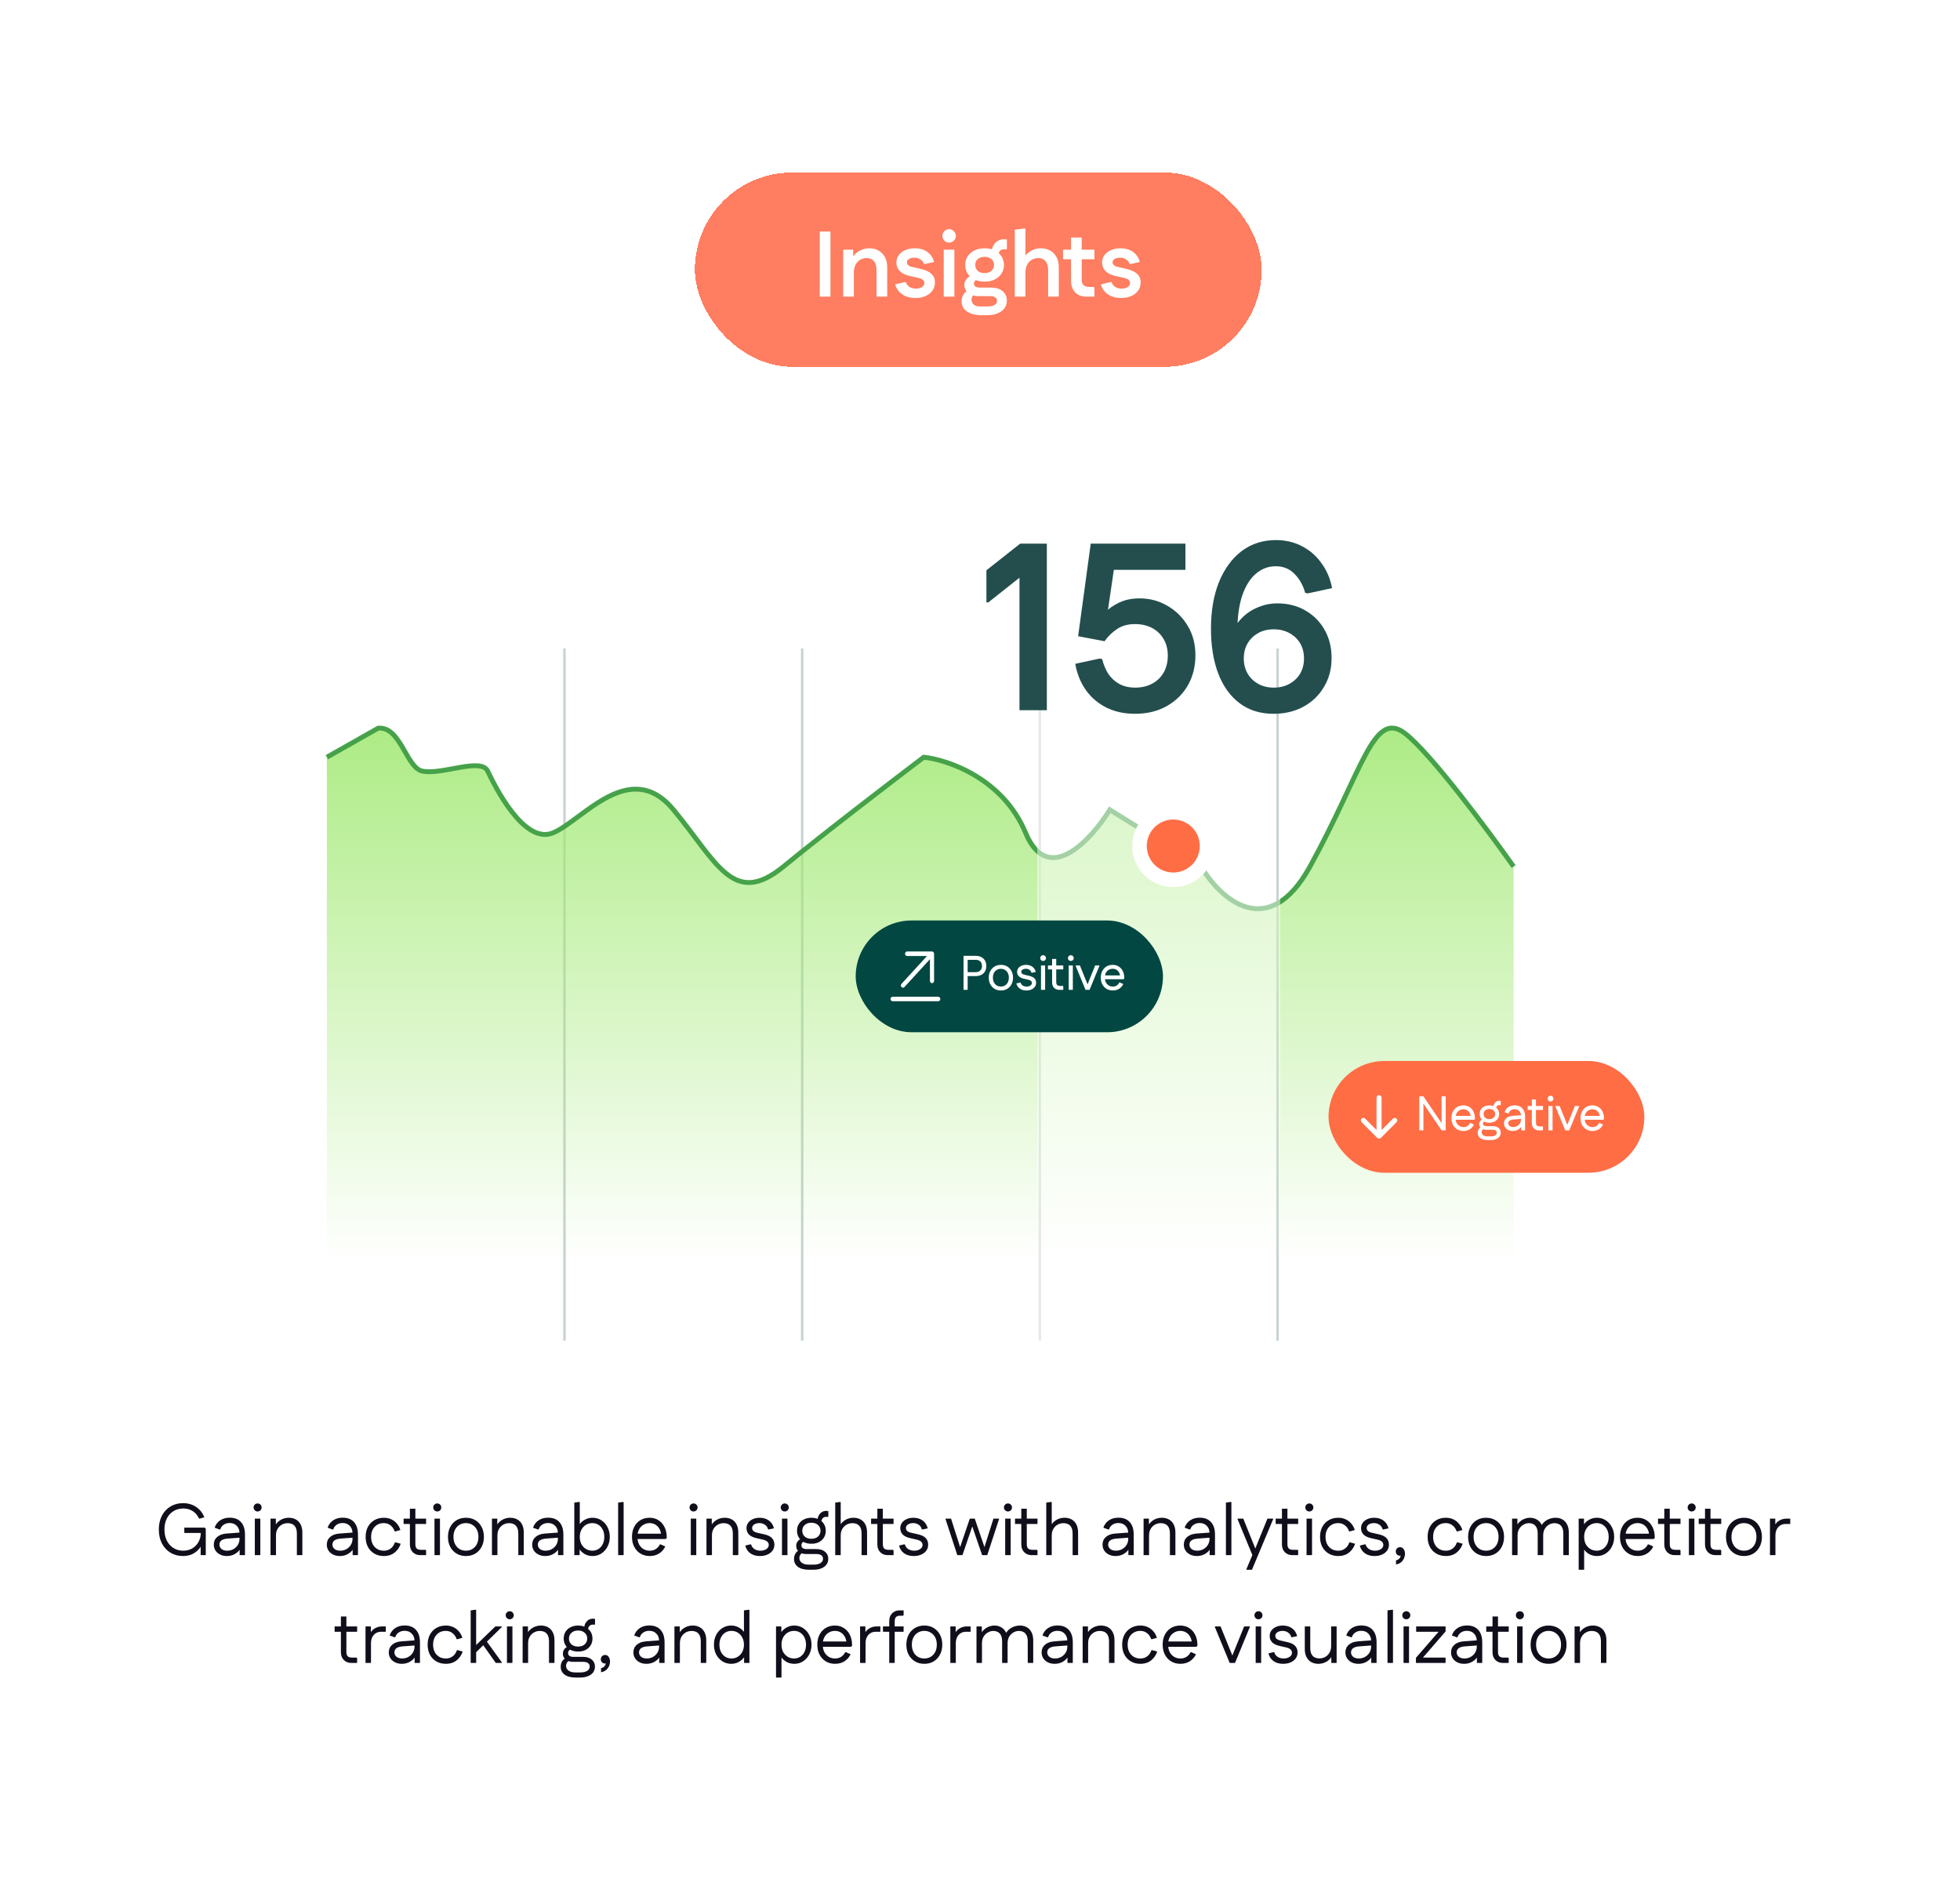 <svg width="291" height="281" viewBox="0 0 291 281" fill="none" xmlns="http://www.w3.org/2000/svg">
<rect width="290.275" height="280.03" rx="17.261" fill="white"/>
<line opacity="0.5" x1="154.388" y1="199" x2="154.388" y2="96.255" stroke="#91A7A6" stroke-width="0.361"/>
<line opacity="0.5" x1="83.806" y1="199" x2="83.806" y2="96.255" stroke="#91A7A6" stroke-width="0.361"/>
<line x1="189.677" y1="199" x2="189.677" y2="96.255" stroke="#91A7A6" stroke-width="0.361"/>
<line opacity="0.5" x1="119.102" y1="199" x2="119.102" y2="96.255" stroke="#91A7A6" stroke-width="0.361"/>
<path d="M48.529 112.398V197.908H224.727V128.629C220.904 123.219 212.32 111.686 208.566 108.838C203.875 105.278 202.311 114.458 194.492 128.629C188.236 139.966 181.112 133.353 178.331 128.629L164.778 120.199C161.997 124.687 155.603 131.654 152.267 123.62C148.93 115.586 140.798 112.791 137.149 112.398C132.695 115.772 122.294 123.742 116.325 128.629C108.865 134.737 106.472 128.018 99.997 120.199C93.522 112.381 86.484 121.788 82.121 123.62C77.757 125.453 73.394 116.534 72.408 114.458C71.423 112.381 65.652 115.068 62.696 114.458C60.331 113.969 59.462 107.768 56.145 108.088L48.529 112.398Z" fill="url(#paint0_linear_6479_3221)"/>
<path d="M48.529 112.398L56.145 108.088C59.462 107.768 60.331 113.969 62.696 114.458C65.652 115.068 71.423 112.381 72.408 114.458C73.394 116.534 77.757 125.453 82.121 123.62C86.484 121.788 93.522 112.381 99.997 120.199C106.472 128.018 108.865 134.737 116.325 128.629C122.294 123.742 132.695 115.772 137.149 112.398C140.798 112.791 148.93 115.586 152.267 123.62C155.603 131.654 161.997 124.687 164.778 120.199L178.331 128.629C181.112 133.353 188.236 139.966 194.492 128.629C202.311 114.458 203.875 105.278 208.566 108.838C212.32 111.686 220.904 123.219 224.727 128.629" stroke="#46A24A" stroke-width="0.721"/>
<rect opacity="0.5" x="154.001" y="96.174" width="36.067" height="103.152" fill="white"/>
<circle cx="174.196" cy="125.579" r="5.015" fill="#FF6D45" stroke="white" stroke-width="2.164"/>
<rect x="197.248" y="157.49" width="46.887" height="16.591" rx="8.295" fill="#FF6D45"/>
<path d="M204.748 162.647C204.823 162.647 204.896 162.677 204.949 162.73C205.003 162.784 205.033 162.856 205.033 162.932V167.951L206.882 166.103L206.885 166.101C206.939 166.051 207.009 166.023 207.083 166.024C207.157 166.026 207.228 166.056 207.28 166.108C207.332 166.16 207.362 166.231 207.363 166.305C207.365 166.378 207.337 166.45 207.287 166.504L207.284 166.506L204.949 168.841C204.896 168.894 204.823 168.924 204.748 168.924C204.673 168.924 204.6 168.894 204.547 168.841L202.21 166.504C202.16 166.45 202.133 166.378 202.134 166.305C202.135 166.231 202.165 166.16 202.217 166.108C202.269 166.056 202.339 166.026 202.413 166.024C202.468 166.023 202.522 166.039 202.568 166.067L202.612 166.101L202.614 166.103L204.464 167.952V162.932C204.464 162.856 204.494 162.784 204.547 162.73C204.6 162.677 204.673 162.647 204.748 162.647Z" fill="white" stroke="white" stroke-width="0.18"/>
<path d="M214.032 167.786L210.721 162.909V162.736H211.334L214.645 167.612V167.786H214.032ZM210.721 167.786V162.736H211.334V167.786H210.721ZM214.032 167.786V162.736H214.645V167.786H214.032ZM217.287 167.879C216.936 167.879 216.626 167.8 216.356 167.641C216.087 167.478 215.875 167.254 215.721 166.97C215.572 166.687 215.498 166.355 215.498 165.975C215.498 165.6 215.572 165.27 215.721 164.987C215.871 164.698 216.077 164.475 216.342 164.316C216.611 164.157 216.919 164.078 217.265 164.078C217.607 164.078 217.905 164.16 218.16 164.323C218.419 164.482 218.621 164.708 218.766 165.001C218.91 165.294 218.982 165.636 218.982 166.025V166.112L218.874 166.213H215.837V165.643H218.65L218.362 165.759C218.347 165.528 218.289 165.331 218.188 165.167C218.087 165.004 217.958 164.879 217.799 164.792C217.64 164.701 217.462 164.655 217.265 164.655C217.054 164.655 216.859 164.708 216.681 164.814C216.503 164.915 216.363 165.059 216.262 165.246C216.161 165.434 216.111 165.65 216.111 165.896V166.04C216.111 166.28 216.161 166.497 216.262 166.689C216.363 166.877 216.503 167.026 216.681 167.136C216.859 167.247 217.061 167.302 217.287 167.302C217.508 167.302 217.7 167.249 217.864 167.144C218.027 167.033 218.155 166.884 218.246 166.696H218.333L218.838 166.92C218.703 167.218 218.499 167.454 218.225 167.627C217.955 167.795 217.643 167.879 217.287 167.879ZM220.892 169.228C220.421 169.228 220.053 169.132 219.788 168.94C219.524 168.747 219.392 168.488 219.392 168.161C219.392 167.954 219.442 167.771 219.543 167.612C219.649 167.449 219.803 167.324 220.005 167.237L220.315 167.547C220.209 167.596 220.127 167.665 220.07 167.757C220.012 167.848 219.983 167.947 219.983 168.052C219.983 168.235 220.055 168.384 220.199 168.5C220.349 168.62 220.558 168.68 220.827 168.68H221.332C221.611 168.68 221.83 168.632 221.988 168.536C222.147 168.444 222.226 168.307 222.226 168.125C222.226 167.995 222.173 167.891 222.068 167.814C221.967 167.737 221.815 167.699 221.613 167.699H220.639C220.447 167.699 220.272 167.665 220.113 167.598C219.959 167.526 219.836 167.43 219.745 167.309C219.654 167.184 219.608 167.04 219.608 166.877C219.608 166.718 219.656 166.571 219.752 166.437C219.848 166.302 219.997 166.196 220.199 166.119L220.538 166.422C220.409 166.446 220.315 166.494 220.257 166.566C220.204 166.634 220.178 166.713 220.178 166.804C220.178 166.915 220.223 167.002 220.315 167.064C220.406 167.127 220.531 167.158 220.69 167.158H221.635C221.996 167.158 222.282 167.247 222.493 167.425C222.705 167.603 222.811 167.836 222.811 168.125C222.811 168.466 222.676 168.735 222.407 168.932C222.137 169.13 221.777 169.228 221.325 169.228H220.892ZM221.13 166.653C220.846 166.653 220.594 166.598 220.373 166.487C220.156 166.377 219.988 166.225 219.868 166.033C219.747 165.835 219.687 165.612 219.687 165.362C219.687 165.107 219.747 164.883 219.868 164.691C219.988 164.499 220.156 164.35 220.373 164.244C220.594 164.133 220.846 164.078 221.13 164.078C221.418 164.078 221.669 164.133 221.88 164.244C222.097 164.35 222.265 164.499 222.385 164.691C222.51 164.883 222.573 165.107 222.573 165.362C222.573 165.612 222.51 165.835 222.385 166.033C222.265 166.225 222.097 166.377 221.88 166.487C221.669 166.598 221.418 166.653 221.13 166.653ZM221.13 166.119C221.385 166.119 221.592 166.049 221.75 165.91C221.909 165.771 221.988 165.588 221.988 165.362C221.988 165.141 221.909 164.96 221.75 164.821C221.592 164.681 221.385 164.612 221.13 164.612C220.87 164.612 220.661 164.681 220.502 164.821C220.349 164.96 220.272 165.141 220.272 165.362C220.272 165.588 220.349 165.771 220.502 165.91C220.661 166.049 220.87 166.119 221.13 166.119ZM222.118 164.626L221.714 164.374C221.714 164.186 221.753 164.018 221.83 163.869C221.911 163.72 222.017 163.604 222.147 163.522C222.277 163.436 222.424 163.393 222.587 163.393C222.626 163.393 222.666 163.395 222.71 163.4C222.758 163.4 222.794 163.405 222.818 163.414V163.97L222.782 164.049C222.734 164.035 222.676 164.027 222.609 164.027C222.445 164.027 222.323 164.083 222.241 164.193C222.159 164.304 222.118 164.448 222.118 164.626ZM224.589 167.879C224.338 167.879 224.115 167.831 223.918 167.735C223.725 167.639 223.574 167.507 223.463 167.338C223.353 167.165 223.297 166.968 223.297 166.747C223.297 166.429 223.41 166.172 223.636 165.975C223.867 165.778 224.185 165.662 224.589 165.629L225.981 165.528V166.076L224.711 166.177C224.447 166.196 224.249 166.254 224.12 166.35C223.995 166.441 223.932 166.571 223.932 166.74C223.932 166.898 223.999 167.031 224.134 167.136C224.269 167.242 224.442 167.295 224.653 167.295C224.87 167.295 225.067 167.245 225.245 167.144C225.423 167.043 225.562 166.908 225.663 166.74C225.769 166.571 225.822 166.384 225.822 166.177V165.593C225.822 165.319 225.735 165.093 225.562 164.915C225.394 164.737 225.168 164.648 224.884 164.648C224.663 164.648 224.473 164.703 224.314 164.814C224.156 164.919 224.048 165.068 223.99 165.261H223.91L223.377 165.088C223.482 164.766 223.668 164.515 223.932 164.338C224.197 164.16 224.516 164.071 224.891 164.071C225.382 164.071 225.759 164.217 226.024 164.511C226.293 164.804 226.428 165.218 226.428 165.751V167.786H225.851V166.732L226.067 166.848C226.01 167.045 225.906 167.223 225.757 167.382C225.613 167.535 225.44 167.658 225.238 167.749C225.041 167.836 224.824 167.879 224.589 167.879ZM228.489 167.786C228.177 167.786 227.922 167.687 227.725 167.49C227.527 167.288 227.429 167.016 227.429 166.675V163.198H228.042V166.624C228.042 166.831 228.088 166.98 228.179 167.071C228.27 167.158 228.417 167.201 228.619 167.201H229.052L229.088 167.281V167.786H228.489ZM226.809 164.749V164.172H229.088V164.749H226.809ZM229.894 167.786V164.172H230.508V167.786H229.894ZM230.205 163.501C230.084 163.501 229.983 163.46 229.902 163.378C229.82 163.296 229.779 163.195 229.779 163.075C229.779 162.955 229.82 162.854 229.902 162.772C229.983 162.686 230.084 162.642 230.205 162.642C230.325 162.642 230.426 162.686 230.508 162.772C230.594 162.854 230.637 162.955 230.637 163.075C230.637 163.195 230.594 163.296 230.508 163.378C230.426 163.46 230.325 163.501 230.205 163.501ZM232.55 167.786L232.564 167.281L233.82 164.172H234.454V164.229L232.99 167.786H232.55ZM232.391 167.786L230.927 164.229V164.172H231.562L232.817 167.281L232.839 167.786H232.391ZM236.447 167.879C236.096 167.879 235.786 167.8 235.517 167.641C235.248 167.478 235.036 167.254 234.882 166.97C234.733 166.687 234.658 166.355 234.658 165.975C234.658 165.6 234.733 165.27 234.882 164.987C235.031 164.698 235.238 164.475 235.502 164.316C235.772 164.157 236.08 164.078 236.426 164.078C236.767 164.078 237.065 164.16 237.32 164.323C237.58 164.482 237.782 164.708 237.926 165.001C238.07 165.294 238.143 165.636 238.143 166.025V166.112L238.034 166.213H234.998V165.643H237.811L237.522 165.759C237.508 165.528 237.45 165.331 237.349 165.167C237.248 165.004 237.118 164.879 236.96 164.792C236.801 164.701 236.623 164.655 236.426 164.655C236.214 164.655 236.019 164.708 235.841 164.814C235.664 164.915 235.524 165.059 235.423 165.246C235.322 165.434 235.272 165.65 235.272 165.896V166.04C235.272 166.28 235.322 166.497 235.423 166.689C235.524 166.877 235.664 167.026 235.841 167.136C236.019 167.247 236.221 167.302 236.447 167.302C236.669 167.302 236.861 167.249 237.024 167.144C237.188 167.033 237.315 166.884 237.407 166.696H237.493L237.998 166.92C237.864 167.218 237.659 167.454 237.385 167.627C237.116 167.795 236.803 167.879 236.447 167.879Z" fill="white"/>
<rect x="127.045" y="136.633" width="45.62" height="16.591" rx="8.295" fill="#024742"/>
<path d="M139.607 148.287C139.607 148.377 139.575 148.462 139.517 148.525C139.459 148.588 139.381 148.623 139.299 148.623H132.526C132.444 148.623 132.366 148.588 132.308 148.525C132.25 148.462 132.218 148.377 132.218 148.287C132.218 148.198 132.25 148.113 132.308 148.05C132.366 147.987 132.444 147.952 132.526 147.952H139.299C139.381 147.952 139.459 147.987 139.517 148.05C139.575 148.113 139.607 148.198 139.607 148.287ZM134.065 146.608C134.106 146.608 134.146 146.599 134.183 146.583C134.22 146.566 134.254 146.541 134.283 146.51L138.068 142.381V145.6C138.068 145.69 138.1 145.775 138.158 145.838C138.215 145.901 138.294 145.936 138.375 145.936C138.457 145.936 138.535 145.901 138.593 145.838C138.651 145.775 138.683 145.69 138.683 145.6V141.57C138.683 141.481 138.651 141.395 138.593 141.333C138.535 141.27 138.457 141.234 138.375 141.234H134.681C134.599 141.234 134.521 141.27 134.463 141.333C134.405 141.395 134.373 141.481 134.373 141.57C134.373 141.659 134.405 141.745 134.463 141.808C134.521 141.87 134.599 141.906 134.681 141.906H137.632L133.847 146.035C133.804 146.082 133.775 146.141 133.763 146.207C133.751 146.272 133.757 146.339 133.78 146.401C133.804 146.462 133.843 146.515 133.894 146.552C133.945 146.588 134.004 146.608 134.065 146.608Z" fill="white"/>
<path d="M145.796 143.387C145.796 143.098 145.712 142.875 145.543 142.716C145.38 142.553 145.149 142.471 144.851 142.471H143.394V141.879H144.873C145.349 141.879 145.729 142.016 146.012 142.29C146.296 142.56 146.438 142.925 146.438 143.387H145.796ZM143.055 146.929V141.879H143.668V146.929H143.055ZM143.394 144.887V144.303H144.851C145.149 144.303 145.38 144.221 145.543 144.058C145.712 143.894 145.796 143.671 145.796 143.387H146.438C146.438 143.844 146.296 144.209 146.012 144.483C145.729 144.753 145.349 144.887 144.873 144.887H143.394ZM148.599 147.022C148.248 147.022 147.938 146.943 147.668 146.784C147.399 146.621 147.188 146.397 147.034 146.114C146.88 145.825 146.803 145.493 146.803 145.118C146.803 144.743 146.88 144.414 147.034 144.13C147.188 143.841 147.399 143.618 147.668 143.459C147.938 143.3 148.248 143.221 148.599 143.221C148.955 143.221 149.267 143.3 149.537 143.459C149.806 143.618 150.018 143.841 150.172 144.13C150.325 144.414 150.402 144.743 150.402 145.118C150.402 145.493 150.325 145.825 150.172 146.114C150.018 146.397 149.806 146.621 149.537 146.784C149.267 146.943 148.955 147.022 148.599 147.022ZM148.599 146.438C148.835 146.438 149.039 146.385 149.212 146.28C149.39 146.169 149.53 146.015 149.631 145.818C149.732 145.616 149.782 145.383 149.782 145.118C149.782 144.849 149.732 144.618 149.631 144.426C149.53 144.228 149.39 144.077 149.212 143.971C149.039 143.861 148.835 143.805 148.599 143.805C148.368 143.805 148.164 143.861 147.986 143.971C147.808 144.077 147.668 144.228 147.568 144.426C147.467 144.618 147.416 144.849 147.416 145.118C147.416 145.383 147.467 145.616 147.568 145.818C147.668 146.015 147.808 146.169 147.986 146.28C148.164 146.385 148.368 146.438 148.599 146.438ZM152.373 147.022C151.993 147.022 151.673 146.931 151.413 146.748C151.154 146.566 150.981 146.311 150.894 145.984L151.457 145.847L151.536 145.861C151.589 146.044 151.695 146.188 151.853 146.294C152.017 146.395 152.207 146.445 152.423 146.445C152.64 146.445 152.822 146.397 152.971 146.301C153.125 146.2 153.202 146.07 153.202 145.912C153.202 145.782 153.157 145.678 153.065 145.601C152.979 145.52 152.846 145.46 152.668 145.421L151.998 145.27C151.661 145.193 151.411 145.068 151.247 144.895C151.089 144.721 151.009 144.515 151.009 144.274C151.009 144.067 151.065 143.885 151.175 143.726C151.291 143.567 151.449 143.445 151.651 143.358C151.853 143.267 152.082 143.221 152.337 143.221C152.707 143.221 153.02 143.312 153.274 143.495C153.529 143.678 153.698 143.938 153.779 144.274L153.217 144.39L153.137 144.375C153.094 144.192 152.993 144.051 152.834 143.95C152.68 143.849 152.51 143.798 152.322 143.798C152.125 143.798 151.959 143.841 151.824 143.928C151.695 144.01 151.63 144.118 151.63 144.253C151.63 144.363 151.671 144.457 151.752 144.534C151.839 144.606 151.974 144.661 152.156 144.7L152.834 144.858C153.171 144.935 153.421 145.058 153.585 145.226C153.748 145.395 153.83 145.611 153.83 145.876C153.83 146.111 153.765 146.316 153.635 146.489C153.51 146.657 153.337 146.789 153.116 146.885C152.899 146.977 152.652 147.022 152.373 147.022ZM154.557 146.929V143.315H155.17V146.929H154.557ZM154.867 142.644C154.747 142.644 154.646 142.603 154.564 142.521C154.482 142.44 154.441 142.339 154.441 142.218C154.441 142.098 154.482 141.997 154.564 141.915C154.646 141.829 154.747 141.786 154.867 141.786C154.987 141.786 155.088 141.829 155.17 141.915C155.256 141.997 155.3 142.098 155.3 142.218C155.3 142.339 155.256 142.44 155.17 142.521C155.088 142.603 154.987 142.644 154.867 142.644ZM157.265 146.929C156.953 146.929 156.698 146.83 156.501 146.633C156.304 146.431 156.205 146.159 156.205 145.818V142.341H156.818V145.767C156.818 145.974 156.864 146.123 156.955 146.215C157.047 146.301 157.193 146.344 157.395 146.344H157.828L157.864 146.424V146.929H157.265ZM155.585 143.892V143.315H157.864V143.892H155.585ZM158.67 146.929V143.315H159.284V146.929H158.67ZM158.981 142.644C158.86 142.644 158.759 142.603 158.678 142.521C158.596 142.44 158.555 142.339 158.555 142.218C158.555 142.098 158.596 141.997 158.678 141.915C158.759 141.829 158.86 141.786 158.981 141.786C159.101 141.786 159.202 141.829 159.284 141.915C159.37 141.997 159.413 142.098 159.413 142.218C159.413 142.339 159.37 142.44 159.284 142.521C159.202 142.603 159.101 142.644 158.981 142.644ZM161.326 146.929L161.341 146.424L162.596 143.315H163.23V143.372L161.766 146.929H161.326ZM161.167 146.929L159.703 143.372V143.315H160.338L161.593 146.424L161.615 146.929H161.167ZM165.224 147.022C164.872 147.022 164.562 146.943 164.293 146.784C164.024 146.621 163.812 146.397 163.658 146.114C163.509 145.83 163.435 145.498 163.435 145.118C163.435 144.743 163.509 144.414 163.658 144.13C163.807 143.841 164.014 143.618 164.279 143.459C164.548 143.3 164.856 143.221 165.202 143.221C165.543 143.221 165.841 143.303 166.096 143.466C166.356 143.625 166.558 143.851 166.702 144.144C166.847 144.438 166.919 144.779 166.919 145.169V145.255L166.81 145.356H163.774V144.786H166.587L166.298 144.902C166.284 144.671 166.226 144.474 166.125 144.31C166.024 144.147 165.894 144.022 165.736 143.935C165.577 143.844 165.399 143.798 165.202 143.798C164.99 143.798 164.796 143.851 164.618 143.957C164.44 144.058 164.3 144.202 164.199 144.39C164.098 144.577 164.048 144.794 164.048 145.039V145.183C164.048 145.424 164.098 145.64 164.199 145.832C164.3 146.02 164.44 146.169 164.618 146.28C164.796 146.39 164.997 146.445 165.224 146.445C165.445 146.445 165.637 146.393 165.801 146.287C165.964 146.176 166.092 146.027 166.183 145.839H166.269L166.774 146.063C166.64 146.361 166.435 146.597 166.161 146.77C165.892 146.938 165.579 147.022 165.224 147.022Z" fill="white"/>
<path d="M151.362 105.422V82.074L153.375 84.158L146.734 89.421H146.452V84.653L151.468 80.696H155.424V105.422H151.362ZM168.51 105.952C166.932 105.952 165.519 105.646 164.271 105.034C163.047 104.422 162.034 103.562 161.233 102.455C160.433 101.325 159.903 100.018 159.644 98.534L163.247 97.757L163.635 97.828C163.824 98.605 164.118 99.323 164.518 99.983C164.942 100.619 165.484 101.125 166.143 101.502C166.826 101.878 167.627 102.067 168.545 102.067C169.511 102.067 170.358 101.867 171.088 101.466C171.818 101.066 172.384 100.513 172.784 99.806C173.184 99.076 173.384 98.24 173.384 97.298C173.384 96.403 173.184 95.603 172.784 94.896C172.384 94.19 171.818 93.636 171.088 93.236C170.358 92.836 169.499 92.636 168.51 92.636C167.474 92.636 166.602 92.871 165.896 93.342C165.189 93.79 164.554 94.402 163.988 95.179L160.068 94.437L161.94 80.696H175.998V84.582H163.635L165.684 82.463L164.13 93.024L162.328 93.201C162.776 92.4 163.317 91.67 163.953 91.011C164.589 90.351 165.343 89.822 166.214 89.421C167.085 89.021 168.074 88.821 169.181 88.821C170.688 88.821 172.066 89.186 173.314 89.916C174.585 90.646 175.598 91.647 176.352 92.918C177.105 94.166 177.482 95.615 177.482 97.263C177.482 98.935 177.105 100.43 176.352 101.749C175.598 103.044 174.55 104.068 173.208 104.822C171.865 105.576 170.3 105.952 168.51 105.952ZM189.081 105.952C187.127 105.952 185.455 105.434 184.065 104.398C182.676 103.362 181.616 101.902 180.886 100.018C180.156 98.111 179.791 95.874 179.791 93.307C179.791 90.716 180.18 88.432 180.957 86.454C181.758 84.476 182.876 82.934 184.313 81.827C185.773 80.72 187.48 80.167 189.435 80.167C190.871 80.167 192.166 80.473 193.32 81.085C194.497 81.697 195.463 82.545 196.217 83.628C196.994 84.688 197.512 85.912 197.771 87.302L194.168 88.079L193.779 88.008C193.473 86.878 192.943 85.936 192.19 85.183C191.46 84.429 190.53 84.052 189.399 84.052C188.292 84.052 187.303 84.429 186.432 85.183C185.584 85.912 184.913 86.996 184.419 88.432C183.948 89.869 183.712 91.635 183.712 93.731C183.712 93.895 183.712 94.072 183.712 94.26C183.736 94.425 183.748 94.602 183.748 94.79L182.547 95.108C182.853 93.884 183.371 92.859 184.101 92.035C184.831 91.211 185.678 90.599 186.644 90.198C187.609 89.774 188.599 89.562 189.611 89.562C191.212 89.562 192.614 89.916 193.815 90.622C195.039 91.329 195.993 92.294 196.676 93.519C197.359 94.72 197.7 96.109 197.7 97.687C197.7 99.288 197.323 100.713 196.57 101.961C195.84 103.209 194.827 104.186 193.532 104.893C192.237 105.599 190.753 105.952 189.081 105.952ZM189.117 102.067C190.011 102.067 190.789 101.878 191.448 101.502C192.131 101.125 192.661 100.619 193.037 99.983C193.414 99.323 193.603 98.582 193.603 97.757C193.603 96.886 193.414 96.133 193.037 95.497C192.661 94.861 192.131 94.355 191.448 93.978C190.765 93.601 189.988 93.413 189.117 93.413C188.222 93.413 187.445 93.601 186.785 93.978C186.126 94.355 185.608 94.861 185.231 95.497C184.854 96.133 184.666 96.886 184.666 97.757C184.666 98.582 184.854 99.323 185.231 99.983C185.608 100.619 186.126 101.125 186.785 101.502C187.468 101.878 188.245 102.067 189.117 102.067Z" fill="#234E4D"/>
<path d="M27.169 230.97C26.476 230.97 25.858 230.807 25.316 230.482C24.774 230.15 24.348 229.687 24.037 229.095C23.733 228.502 23.582 227.816 23.582 227.035C23.582 226.255 23.733 225.572 24.037 224.987C24.34 224.402 24.763 223.946 25.305 223.621C25.847 223.289 26.472 223.123 27.18 223.123C27.917 223.123 28.564 223.31 29.12 223.686C29.677 224.062 30.081 224.571 30.334 225.214L29.662 225.42L29.543 225.399C29.319 224.915 29.005 224.546 28.6 224.293C28.203 224.04 27.74 223.914 27.213 223.914C26.671 223.914 26.187 224.044 25.76 224.304C25.341 224.557 25.012 224.918 24.774 225.388C24.535 225.85 24.416 226.396 24.416 227.025C24.416 227.66 24.535 228.217 24.774 228.694C25.012 229.163 25.341 229.528 25.76 229.788C26.187 230.049 26.667 230.179 27.202 230.179C27.729 230.179 28.188 230.059 28.578 229.821C28.969 229.575 29.268 229.257 29.478 228.867C29.695 228.477 29.803 228.061 29.803 227.621V227.165L30.28 227.545H27.364V226.754H30.389L30.551 226.905V230.84H29.792V228.997H30.085C29.926 229.424 29.698 229.785 29.402 230.081C29.113 230.377 28.777 230.601 28.394 230.753C28.011 230.898 27.603 230.97 27.169 230.97ZM33.672 230.97C33.303 230.97 32.971 230.898 32.675 230.753C32.386 230.609 32.158 230.41 31.992 230.157C31.826 229.904 31.743 229.611 31.743 229.279C31.743 228.809 31.909 228.43 32.241 228.141C32.581 227.845 33.047 227.675 33.639 227.632L35.721 227.48V228.238L33.824 228.379C33.405 228.408 33.09 228.499 32.881 228.65C32.678 228.802 32.577 229.012 32.577 229.279C32.577 229.539 32.682 229.756 32.892 229.929C33.108 230.096 33.387 230.179 33.726 230.179C34.066 230.179 34.373 230.103 34.648 229.951C34.929 229.792 35.15 229.583 35.309 229.322C35.475 229.055 35.558 228.759 35.558 228.434V227.556C35.558 227.122 35.424 226.768 35.157 226.493C34.897 226.212 34.543 226.071 34.095 226.071C33.755 226.071 33.462 226.154 33.217 226.32C32.971 226.479 32.798 226.714 32.697 227.025H32.577L31.862 226.764C32.035 226.28 32.317 225.912 32.707 225.659C33.097 225.406 33.564 225.279 34.106 225.279C34.835 225.279 35.395 225.5 35.786 225.941C36.176 226.374 36.371 226.992 36.371 227.794V230.84H35.58V229.268L35.861 229.474C35.775 229.763 35.623 230.023 35.406 230.255C35.19 230.479 34.933 230.656 34.637 230.786C34.34 230.908 34.019 230.97 33.672 230.97ZM37.834 230.84V225.42H38.647V230.84H37.834ZM38.246 224.358C38.08 224.358 37.939 224.3 37.823 224.185C37.708 224.069 37.65 223.928 37.65 223.762C37.65 223.596 37.708 223.455 37.823 223.339C37.939 223.224 38.08 223.166 38.246 223.166C38.412 223.166 38.553 223.224 38.669 223.339C38.784 223.455 38.842 223.596 38.842 223.762C38.842 223.928 38.784 224.069 38.669 224.185C38.553 224.3 38.412 224.358 38.246 224.358ZM40.163 230.84V225.42H40.954V226.992L40.715 226.786C40.809 226.483 40.965 226.219 41.182 225.995C41.398 225.771 41.651 225.597 41.94 225.475C42.237 225.352 42.551 225.29 42.883 225.29C43.273 225.29 43.62 225.373 43.924 225.54C44.227 225.706 44.462 225.951 44.628 226.277C44.802 226.602 44.889 227.006 44.889 227.491V230.84H44.076V227.675C44.076 227.263 44.014 226.945 43.891 226.721C43.769 226.49 43.602 226.327 43.393 226.233C43.19 226.139 42.959 226.092 42.699 226.092C42.403 226.092 42.121 226.165 41.854 226.309C41.593 226.454 41.38 226.663 41.214 226.938C41.055 227.205 40.976 227.53 40.976 227.913V230.84H40.163ZM50.449 230.97C50.081 230.97 49.748 230.898 49.452 230.753C49.163 230.609 48.935 230.41 48.769 230.157C48.603 229.904 48.52 229.611 48.52 229.279C48.52 228.809 48.686 228.43 49.018 228.141C49.358 227.845 49.824 227.675 50.417 227.632L52.498 227.48V228.238L50.601 228.379C50.182 228.408 49.867 228.499 49.658 228.65C49.456 228.802 49.354 229.012 49.354 229.279C49.354 229.539 49.459 229.756 49.669 229.929C49.886 230.096 50.164 230.179 50.503 230.179C50.843 230.179 51.15 230.103 51.425 229.951C51.706 229.792 51.927 229.583 52.086 229.322C52.252 229.055 52.335 228.759 52.335 228.434V227.556C52.335 227.122 52.201 226.768 51.934 226.493C51.674 226.212 51.32 226.071 50.872 226.071C50.532 226.071 50.239 226.154 49.994 226.32C49.748 226.479 49.575 226.714 49.474 227.025H49.354L48.639 226.764C48.812 226.28 49.094 225.912 49.484 225.659C49.875 225.406 50.341 225.279 50.883 225.279C51.612 225.279 52.172 225.5 52.563 225.941C52.953 226.374 53.148 226.992 53.148 227.794V230.84H52.357V229.268L52.639 229.474C52.552 229.763 52.4 230.023 52.183 230.255C51.967 230.479 51.71 230.656 51.414 230.786C51.117 230.908 50.796 230.97 50.449 230.97ZM56.985 230.97C56.457 230.97 55.988 230.851 55.576 230.612C55.171 230.374 54.853 230.041 54.622 229.615C54.398 229.189 54.286 228.694 54.286 228.13C54.286 227.566 54.398 227.072 54.622 226.645C54.853 226.219 55.171 225.886 55.576 225.648C55.988 225.41 56.457 225.29 56.985 225.29C57.389 225.29 57.754 225.366 58.08 225.518C58.405 225.662 58.683 225.872 58.914 226.147C59.153 226.414 59.33 226.735 59.445 227.111L58.719 227.317H58.6C58.47 226.934 58.264 226.634 57.982 226.418C57.7 226.194 57.368 226.082 56.985 226.082C56.602 226.082 56.27 226.168 55.988 226.342C55.706 226.515 55.486 226.757 55.327 227.068C55.175 227.371 55.099 227.725 55.099 228.13C55.099 228.528 55.175 228.882 55.327 229.192C55.486 229.503 55.706 229.745 55.988 229.919C56.27 230.092 56.602 230.179 56.985 230.179C57.252 230.179 57.491 230.132 57.7 230.038C57.917 229.937 58.105 229.796 58.264 229.615C58.423 229.427 58.549 229.203 58.643 228.943H58.763L59.489 229.149C59.359 229.532 59.171 229.861 58.925 230.135C58.687 230.41 58.405 230.619 58.08 230.764C57.754 230.901 57.389 230.97 56.985 230.97ZM62.395 230.84C61.947 230.84 61.579 230.695 61.29 230.406C61.001 230.117 60.856 229.727 60.856 229.236V223.946H61.669V229.181C61.669 229.499 61.734 229.723 61.864 229.853C62.001 229.984 62.225 230.049 62.536 230.049H63.208L63.262 230.168V230.84H62.395ZM59.924 226.212V225.42H63.262V226.212H59.924ZM64.508 230.84V225.42H65.321V230.84H64.508ZM64.92 224.358C64.754 224.358 64.613 224.3 64.497 224.185C64.382 224.069 64.324 223.928 64.324 223.762C64.324 223.596 64.382 223.455 64.497 223.339C64.613 223.224 64.754 223.166 64.92 223.166C65.086 223.166 65.227 223.224 65.343 223.339C65.458 223.455 65.516 223.596 65.516 223.762C65.516 223.928 65.458 224.069 65.343 224.185C65.227 224.3 65.086 224.358 64.92 224.358ZM69.178 230.97C68.658 230.97 68.195 230.851 67.79 230.612C67.393 230.374 67.079 230.041 66.848 229.615C66.624 229.189 66.511 228.694 66.511 228.13C66.511 227.566 66.624 227.072 66.848 226.645C67.079 226.219 67.393 225.886 67.79 225.648C68.195 225.41 68.658 225.29 69.178 225.29C69.705 225.29 70.168 225.41 70.565 225.648C70.963 225.886 71.273 226.219 71.498 226.645C71.729 227.072 71.844 227.566 71.844 228.13C71.844 228.694 71.729 229.189 71.498 229.615C71.273 230.041 70.963 230.374 70.565 230.612C70.168 230.851 69.705 230.97 69.178 230.97ZM69.178 230.179C69.539 230.179 69.857 230.096 70.132 229.929C70.414 229.756 70.634 229.517 70.793 229.214C70.952 228.903 71.031 228.542 71.031 228.13C71.031 227.711 70.952 227.35 70.793 227.046C70.634 226.743 70.414 226.508 70.132 226.342C69.857 226.168 69.539 226.082 69.178 226.082C68.817 226.082 68.495 226.168 68.213 226.342C67.939 226.508 67.722 226.743 67.563 227.046C67.404 227.35 67.325 227.711 67.325 228.13C67.325 228.542 67.404 228.903 67.563 229.214C67.722 229.517 67.939 229.756 68.213 229.929C68.495 230.096 68.817 230.179 69.178 230.179ZM73.04 230.84V225.42H73.831V226.992L73.592 226.786C73.686 226.483 73.842 226.219 74.058 225.995C74.275 225.771 74.528 225.597 74.817 225.475C75.113 225.352 75.428 225.29 75.76 225.29C76.15 225.29 76.497 225.373 76.801 225.54C77.104 225.706 77.339 225.951 77.505 226.277C77.678 226.602 77.765 227.006 77.765 227.491V230.84H76.952V227.675C76.952 227.263 76.891 226.945 76.768 226.721C76.645 226.49 76.479 226.327 76.269 226.233C76.067 226.139 75.836 226.092 75.576 226.092C75.279 226.092 74.998 226.165 74.73 226.309C74.47 226.454 74.257 226.663 74.091 226.938C73.932 227.205 73.852 227.53 73.852 227.913V230.84H73.04ZM80.944 230.97C80.576 230.97 80.243 230.898 79.947 230.753C79.658 230.609 79.43 230.41 79.264 230.157C79.098 229.904 79.015 229.611 79.015 229.279C79.015 228.809 79.181 228.43 79.513 228.141C79.853 227.845 80.319 227.675 80.912 227.632L82.993 227.48V228.238L81.096 228.379C80.677 228.408 80.362 228.499 80.153 228.65C79.951 228.802 79.85 229.012 79.85 229.279C79.85 229.539 79.954 229.756 80.164 229.929C80.381 230.096 80.659 230.179 80.998 230.179C81.338 230.179 81.645 230.103 81.92 229.951C82.201 229.792 82.422 229.583 82.581 229.322C82.747 229.055 82.83 228.759 82.83 228.434V227.556C82.83 227.122 82.697 226.768 82.429 226.493C82.169 226.212 81.815 226.071 81.367 226.071C81.027 226.071 80.735 226.154 80.489 226.32C80.243 226.479 80.07 226.714 79.969 227.025H79.85L79.134 226.764C79.308 226.28 79.589 225.912 79.98 225.659C80.37 225.406 80.836 225.279 81.378 225.279C82.108 225.279 82.668 225.5 83.058 225.941C83.448 226.374 83.643 226.992 83.643 227.794V230.84H82.852V229.268L83.134 229.474C83.047 229.763 82.895 230.023 82.678 230.255C82.462 230.479 82.205 230.656 81.909 230.786C81.613 230.908 81.291 230.97 80.944 230.97ZM87.976 230.97C87.608 230.97 87.268 230.898 86.957 230.753C86.647 230.601 86.379 230.392 86.155 230.124C85.931 229.857 85.765 229.546 85.656 229.192V227.068C85.765 226.707 85.931 226.396 86.155 226.136C86.379 225.868 86.647 225.662 86.957 225.518C87.268 225.366 87.608 225.29 87.976 225.29C88.46 225.29 88.894 225.413 89.277 225.659C89.66 225.905 89.963 226.241 90.187 226.667C90.418 227.093 90.534 227.581 90.534 228.13C90.534 228.679 90.418 229.167 90.187 229.593C89.963 230.02 89.66 230.356 89.277 230.601C88.894 230.847 88.46 230.97 87.976 230.97ZM85.266 230.84V223.036L86.047 222.938L86.079 223.025V227.447L85.927 228.13L86.058 228.813V230.84H85.266ZM87.944 230.179C88.29 230.179 88.597 230.092 88.865 229.919C89.132 229.745 89.342 229.507 89.493 229.203C89.645 228.892 89.721 228.535 89.721 228.13C89.721 227.725 89.645 227.371 89.493 227.068C89.342 226.757 89.132 226.515 88.865 226.342C88.597 226.168 88.29 226.082 87.944 226.082C87.59 226.082 87.272 226.168 86.99 226.342C86.708 226.515 86.484 226.757 86.318 227.068C86.159 227.371 86.079 227.725 86.079 228.13C86.079 228.535 86.159 228.892 86.318 229.203C86.484 229.507 86.708 229.745 86.99 229.919C87.272 230.092 87.59 230.179 87.944 230.179ZM91.776 230.84V223.036L92.556 222.938L92.589 223.025V230.84H91.776ZM96.465 230.97C95.952 230.97 95.497 230.851 95.099 230.612C94.702 230.374 94.391 230.041 94.167 229.615C93.943 229.189 93.831 228.694 93.831 228.13C93.831 227.566 93.94 227.072 94.156 226.645C94.38 226.219 94.688 225.886 95.078 225.648C95.475 225.41 95.93 225.29 96.443 225.29C96.949 225.29 97.39 225.413 97.766 225.659C98.149 225.897 98.449 226.237 98.665 226.678C98.882 227.111 98.99 227.617 98.99 228.195V228.293L98.828 228.444H94.308V227.653H98.514L98.156 227.805C98.127 227.444 98.033 227.137 97.874 226.884C97.715 226.623 97.513 226.425 97.267 226.287C97.021 226.15 96.747 226.082 96.443 226.082C96.111 226.082 95.808 226.165 95.533 226.331C95.258 226.49 95.041 226.717 94.883 227.014C94.724 227.31 94.644 227.653 94.644 228.043V228.184C94.644 228.575 94.72 228.921 94.872 229.225C95.031 229.521 95.248 229.756 95.522 229.929C95.797 230.096 96.111 230.179 96.465 230.179C96.819 230.179 97.123 230.096 97.376 229.929C97.628 229.763 97.827 229.536 97.972 229.247H98.091L98.774 229.55C98.571 229.984 98.268 230.33 97.863 230.591C97.466 230.843 97 230.97 96.465 230.97ZM102.561 230.84V225.42H103.374V230.84H102.561ZM102.973 224.358C102.806 224.358 102.666 224.3 102.55 224.185C102.434 224.069 102.377 223.928 102.377 223.762C102.377 223.596 102.434 223.455 102.55 223.339C102.666 223.224 102.806 223.166 102.973 223.166C103.139 223.166 103.28 223.224 103.395 223.339C103.511 223.455 103.569 223.596 103.569 223.762C103.569 223.928 103.511 224.069 103.395 224.185C103.28 224.3 103.139 224.358 102.973 224.358ZM104.889 230.84V225.42H105.681V226.992L105.442 226.786C105.536 226.483 105.692 226.219 105.908 225.995C106.125 225.771 106.378 225.597 106.667 225.475C106.963 225.352 107.278 225.29 107.61 225.29C108 225.29 108.347 225.373 108.651 225.54C108.954 225.706 109.189 225.951 109.355 226.277C109.529 226.602 109.615 227.006 109.615 227.491V230.84H108.802V227.675C108.802 227.263 108.741 226.945 108.618 226.721C108.495 226.49 108.329 226.327 108.119 226.233C107.917 226.139 107.686 226.092 107.426 226.092C107.13 226.092 106.848 226.165 106.58 226.309C106.32 226.454 106.107 226.663 105.941 226.938C105.782 227.205 105.702 227.53 105.702 227.913V230.84H104.889ZM112.816 230.97C112.259 230.97 111.79 230.836 111.407 230.569C111.024 230.294 110.771 229.911 110.648 229.42L111.396 229.236L111.515 229.257C111.595 229.546 111.761 229.774 112.014 229.94C112.267 230.099 112.563 230.179 112.903 230.179C113.242 230.179 113.531 230.103 113.77 229.951C114.015 229.792 114.138 229.586 114.138 229.333C114.138 229.124 114.066 228.957 113.921 228.835C113.784 228.705 113.575 228.607 113.293 228.542L112.296 228.314C111.79 228.199 111.418 228.014 111.179 227.762C110.948 227.501 110.832 227.194 110.832 226.84C110.832 226.537 110.915 226.269 111.082 226.038C111.248 225.807 111.475 225.626 111.764 225.496C112.061 225.359 112.397 225.29 112.773 225.29C113.322 225.29 113.784 225.428 114.16 225.702C114.536 225.977 114.785 226.363 114.908 226.862L114.149 227.025L114.03 227.003C113.958 226.707 113.799 226.479 113.553 226.32C113.314 226.161 113.047 226.082 112.751 226.082C112.44 226.082 112.18 226.15 111.97 226.287C111.768 226.425 111.667 226.598 111.667 226.808C111.667 226.988 111.732 227.14 111.862 227.263C111.999 227.379 112.216 227.469 112.512 227.534L113.52 227.762C114.019 227.877 114.384 228.061 114.615 228.314C114.854 228.567 114.973 228.889 114.973 229.279C114.973 229.626 114.879 229.926 114.691 230.179C114.503 230.432 114.247 230.627 113.921 230.764C113.603 230.901 113.235 230.97 112.816 230.97ZM116.099 230.84V225.42H116.912V230.84H116.099ZM116.511 224.358C116.345 224.358 116.204 224.3 116.088 224.185C115.972 224.069 115.915 223.928 115.915 223.762C115.915 223.596 115.972 223.455 116.088 223.339C116.204 223.224 116.345 223.166 116.511 223.166C116.677 223.166 116.818 223.224 116.933 223.339C117.049 223.455 117.107 223.596 117.107 223.762C117.107 223.928 117.049 224.069 116.933 224.185C116.818 224.3 116.677 224.358 116.511 224.358ZM120.099 233.008C119.398 233.008 118.853 232.863 118.463 232.574C118.08 232.285 117.888 231.895 117.888 231.403C117.888 231.1 117.96 230.829 118.105 230.591C118.257 230.352 118.477 230.168 118.766 230.038L119.189 230.482C119.03 230.554 118.903 230.663 118.809 230.807C118.723 230.945 118.679 231.096 118.679 231.263C118.679 231.552 118.799 231.786 119.037 231.967C119.283 232.155 119.615 232.249 120.034 232.249H120.782C121.216 232.249 121.559 232.173 121.812 232.021C122.065 231.87 122.191 231.649 122.191 231.36C122.191 231.151 122.108 230.984 121.942 230.862C121.783 230.739 121.544 230.677 121.227 230.677H119.72C119.438 230.677 119.182 230.627 118.95 230.526C118.726 230.424 118.546 230.283 118.408 230.103C118.278 229.922 118.213 229.709 118.213 229.463C118.213 229.232 118.278 229.019 118.408 228.824C118.546 228.621 118.766 228.466 119.07 228.358L119.514 228.78C119.319 228.824 119.182 228.9 119.102 229.008C119.023 229.116 118.983 229.239 118.983 229.377C118.983 229.557 119.052 229.698 119.189 229.799C119.333 229.893 119.525 229.94 119.763 229.94H121.227C121.761 229.94 122.184 230.074 122.495 230.341C122.813 230.601 122.972 230.945 122.972 231.371C122.972 231.877 122.773 232.274 122.375 232.563C121.978 232.86 121.447 233.008 120.782 233.008H120.099ZM120.468 229.149C120.049 229.149 119.677 229.069 119.351 228.911C119.033 228.744 118.784 228.517 118.604 228.228C118.423 227.931 118.333 227.595 118.333 227.22C118.333 226.837 118.423 226.501 118.604 226.212C118.784 225.923 119.033 225.699 119.351 225.54C119.677 225.373 120.049 225.29 120.468 225.29C120.894 225.29 121.266 225.373 121.584 225.54C121.902 225.699 122.151 225.923 122.332 226.212C122.513 226.501 122.603 226.837 122.603 227.22C122.603 227.595 122.513 227.931 122.332 228.228C122.151 228.517 121.902 228.744 121.584 228.911C121.266 229.069 120.894 229.149 120.468 229.149ZM120.468 228.412C120.872 228.412 121.198 228.304 121.443 228.087C121.696 227.863 121.823 227.574 121.823 227.22C121.823 226.866 121.696 226.58 121.443 226.363C121.198 226.139 120.872 226.027 120.468 226.027C120.063 226.027 119.734 226.139 119.481 226.363C119.236 226.58 119.113 226.866 119.113 227.22C119.113 227.574 119.236 227.863 119.481 228.087C119.734 228.304 120.063 228.412 120.468 228.412ZM121.92 226.071L121.378 225.691C121.378 225.417 121.436 225.175 121.552 224.965C121.667 224.748 121.819 224.579 122.007 224.456C122.202 224.333 122.419 224.271 122.657 224.271C122.708 224.271 122.766 224.275 122.831 224.282C122.896 224.282 122.946 224.29 122.982 224.304V225.063L122.928 225.182C122.856 225.16 122.773 225.149 122.679 225.149C122.426 225.149 122.235 225.236 122.104 225.41C121.982 225.576 121.92 225.796 121.92 226.071ZM124.007 230.84V223.036L124.787 222.938L124.82 223.025V226.992L124.56 226.786C124.654 226.483 124.809 226.219 125.026 225.995C125.243 225.771 125.496 225.597 125.785 225.475C126.081 225.352 126.395 225.29 126.728 225.29C127.118 225.29 127.465 225.373 127.768 225.54C128.072 225.706 128.307 225.951 128.473 226.277C128.646 226.602 128.733 227.006 128.733 227.491V230.84H127.92V227.675C127.92 227.263 127.859 226.945 127.736 226.721C127.613 226.49 127.447 226.327 127.237 226.233C127.035 226.139 126.804 226.092 126.543 226.092C126.247 226.092 125.965 226.165 125.698 226.309C125.438 226.454 125.225 226.663 125.058 226.938C124.899 227.205 124.82 227.53 124.82 227.913V230.84H124.007ZM131.8 230.84C131.352 230.84 130.984 230.695 130.695 230.406C130.406 230.117 130.261 229.727 130.261 229.236V223.946H131.074V229.181C131.074 229.499 131.139 229.723 131.269 229.853C131.407 229.984 131.631 230.049 131.941 230.049H132.613L132.668 230.168V230.84H131.8ZM129.329 226.212V225.42H132.668V226.212H129.329ZM135.647 230.97C135.091 230.97 134.621 230.836 134.238 230.569C133.855 230.294 133.603 229.911 133.48 229.42L134.228 229.236L134.347 229.257C134.426 229.546 134.593 229.774 134.845 229.94C135.098 230.099 135.395 230.179 135.734 230.179C136.074 230.179 136.363 230.103 136.601 229.951C136.847 229.792 136.97 229.586 136.97 229.333C136.97 229.124 136.898 228.957 136.753 228.835C136.616 228.705 136.406 228.607 136.124 228.542L135.127 228.314C134.621 228.199 134.249 228.014 134.011 227.762C133.78 227.501 133.664 227.194 133.664 226.84C133.664 226.537 133.747 226.269 133.913 226.038C134.079 225.807 134.307 225.626 134.596 225.496C134.892 225.359 135.228 225.29 135.604 225.29C136.153 225.29 136.616 225.428 136.992 225.702C137.367 225.977 137.617 226.363 137.739 226.862L136.981 227.025L136.861 227.003C136.789 226.707 136.63 226.479 136.385 226.32C136.146 226.161 135.879 226.082 135.582 226.082C135.272 226.082 135.012 226.15 134.802 226.287C134.6 226.425 134.499 226.598 134.499 226.808C134.499 226.988 134.564 227.14 134.694 227.263C134.831 227.379 135.048 227.469 135.344 227.534L136.352 227.762C136.851 227.877 137.216 228.061 137.447 228.314C137.685 228.567 137.804 228.889 137.804 229.279C137.804 229.626 137.711 229.926 137.523 230.179C137.335 230.432 137.078 230.627 136.753 230.764C136.435 230.901 136.067 230.97 135.647 230.97ZM142.133 230.84L140.388 225.507V225.42H141.201L142.653 229.973L142.892 230.84H142.133ZM142.133 230.84L142.436 229.973L143.986 225.42H144.723V225.507L142.892 230.84H142.133ZM145.818 230.84L143.986 225.507V225.42H144.723L146.273 229.973L146.577 230.84H145.818ZM145.818 230.84L146.057 229.973L147.498 225.42H148.322V225.507L146.577 230.84H145.818ZM149.24 230.84V225.42H150.053V230.84H149.24ZM149.652 224.358C149.486 224.358 149.345 224.3 149.229 224.185C149.114 224.069 149.056 223.928 149.056 223.762C149.056 223.596 149.114 223.455 149.229 223.339C149.345 223.224 149.486 223.166 149.652 223.166C149.818 223.166 149.959 223.224 150.075 223.339C150.19 223.455 150.248 223.596 150.248 223.762C150.248 223.928 150.19 224.069 150.075 224.185C149.959 224.3 149.818 224.358 149.652 224.358ZM153.171 230.84C152.723 230.84 152.355 230.695 152.066 230.406C151.777 230.117 151.632 229.727 151.632 229.236V223.946H152.445V229.181C152.445 229.499 152.51 229.723 152.64 229.853C152.778 229.984 153.002 230.049 153.312 230.049H153.984L154.038 230.168V230.84H153.171ZM150.7 226.212V225.42H154.038V226.212H150.7ZM155.338 230.84V223.036L156.119 222.938L156.151 223.025V226.992L155.891 226.786C155.985 226.483 156.14 226.219 156.357 225.995C156.574 225.771 156.827 225.597 157.116 225.475C157.412 225.352 157.727 225.29 158.059 225.29C158.449 225.29 158.796 225.373 159.1 225.54C159.403 225.706 159.638 225.951 159.804 226.277C159.977 226.602 160.064 227.006 160.064 227.491V230.84H159.251V227.675C159.251 227.263 159.19 226.945 159.067 226.721C158.944 226.49 158.778 226.327 158.568 226.233C158.366 226.139 158.135 226.092 157.875 226.092C157.578 226.092 157.297 226.165 157.029 226.309C156.769 226.454 156.556 226.663 156.39 226.938C156.231 227.205 156.151 227.53 156.151 227.913V230.84H155.338ZM165.623 230.97C165.255 230.97 164.923 230.898 164.626 230.753C164.337 230.609 164.11 230.41 163.943 230.157C163.777 229.904 163.694 229.611 163.694 229.279C163.694 228.809 163.86 228.43 164.193 228.141C164.532 227.845 164.998 227.675 165.591 227.632L167.672 227.48V228.238L165.775 228.379C165.356 228.408 165.042 228.499 164.832 228.65C164.63 228.802 164.529 229.012 164.529 229.279C164.529 229.539 164.633 229.756 164.843 229.929C165.06 230.096 165.338 230.179 165.678 230.179C166.017 230.179 166.324 230.103 166.599 229.951C166.881 229.792 167.101 229.583 167.26 229.322C167.426 229.055 167.509 228.759 167.509 228.434V227.556C167.509 227.122 167.376 226.768 167.108 226.493C166.848 226.212 166.494 226.071 166.046 226.071C165.707 226.071 165.414 226.154 165.168 226.32C164.923 226.479 164.749 226.714 164.648 227.025H164.529L163.813 226.764C163.987 226.28 164.269 225.912 164.659 225.659C165.049 225.406 165.515 225.279 166.057 225.279C166.787 225.279 167.347 225.5 167.737 225.941C168.127 226.374 168.322 226.992 168.322 227.794V230.84H167.531V229.268L167.813 229.474C167.726 229.763 167.574 230.023 167.358 230.255C167.141 230.479 166.884 230.656 166.588 230.786C166.292 230.908 165.97 230.97 165.623 230.97ZM169.786 230.84V225.42H170.577V226.992L170.338 226.786C170.432 226.483 170.588 226.219 170.804 225.995C171.021 225.771 171.274 225.597 171.563 225.475C171.859 225.352 172.174 225.29 172.506 225.29C172.896 225.29 173.243 225.373 173.547 225.54C173.85 225.706 174.085 225.951 174.251 226.277C174.425 226.602 174.511 227.006 174.511 227.491V230.84H173.698V227.675C173.698 227.263 173.637 226.945 173.514 226.721C173.391 226.49 173.225 226.327 173.016 226.233C172.813 226.139 172.582 226.092 172.322 226.092C172.026 226.092 171.744 226.165 171.476 226.309C171.216 226.454 171.003 226.663 170.837 226.938C170.678 227.205 170.598 227.53 170.598 227.913V230.84H169.786ZM177.69 230.97C177.322 230.97 176.989 230.898 176.693 230.753C176.404 230.609 176.176 230.41 176.01 230.157C175.844 229.904 175.761 229.611 175.761 229.279C175.761 228.809 175.927 228.43 176.26 228.141C176.599 227.845 177.065 227.675 177.658 227.632L179.739 227.48V228.238L177.842 228.379C177.423 228.408 177.109 228.499 176.899 228.65C176.697 228.802 176.596 229.012 176.596 229.279C176.596 229.539 176.7 229.756 176.91 229.929C177.127 230.096 177.405 230.179 177.744 230.179C178.084 230.179 178.391 230.103 178.666 229.951C178.948 229.792 179.168 229.583 179.327 229.322C179.493 229.055 179.576 228.759 179.576 228.434V227.556C179.576 227.122 179.443 226.768 179.175 226.493C178.915 226.212 178.561 226.071 178.113 226.071C177.773 226.071 177.481 226.154 177.235 226.32C176.989 226.479 176.816 226.714 176.715 227.025H176.596L175.88 226.764C176.054 226.28 176.335 225.912 176.726 225.659C177.116 225.406 177.582 225.279 178.124 225.279C178.854 225.279 179.414 225.5 179.804 225.941C180.194 226.374 180.389 226.992 180.389 227.794V230.84H179.598V229.268L179.88 229.474C179.793 229.763 179.641 230.023 179.424 230.255C179.208 230.479 178.951 230.656 178.655 230.786C178.359 230.908 178.037 230.97 177.69 230.97ZM182.012 230.84V223.036L182.793 222.938L182.825 223.025V230.84H182.012ZM185.054 233.008V232.921L185.932 230.84L186.214 230.244L188.175 225.42H189.021V225.507L185.878 233.008H185.054ZM185.943 230.84L183.742 225.507V225.42H184.588L186.441 230.016V230.84H185.943ZM191.87 230.84C191.422 230.84 191.053 230.695 190.764 230.406C190.475 230.117 190.331 229.727 190.331 229.236V223.946H191.144V229.181C191.144 229.499 191.209 229.723 191.339 229.853C191.476 229.984 191.7 230.049 192.011 230.049H192.683L192.737 230.168V230.84H191.87ZM189.399 226.212V225.42H192.737V226.212H189.399ZM193.983 230.84V225.42H194.796V230.84H193.983ZM194.394 224.358C194.228 224.358 194.087 224.3 193.972 224.185C193.856 224.069 193.798 223.928 193.798 223.762C193.798 223.596 193.856 223.455 193.972 223.339C194.087 223.224 194.228 223.166 194.394 223.166C194.561 223.166 194.702 223.224 194.817 223.339C194.933 223.455 194.991 223.596 194.991 223.762C194.991 223.928 194.933 224.069 194.817 224.185C194.702 224.3 194.561 224.358 194.394 224.358ZM198.685 230.97C198.158 230.97 197.688 230.851 197.276 230.612C196.871 230.374 196.553 230.041 196.322 229.615C196.098 229.189 195.986 228.694 195.986 228.13C195.986 227.566 196.098 227.072 196.322 226.645C196.553 226.219 196.871 225.886 197.276 225.648C197.688 225.41 198.158 225.29 198.685 225.29C199.09 225.29 199.455 225.366 199.78 225.518C200.105 225.662 200.383 225.872 200.614 226.147C200.853 226.414 201.03 226.735 201.145 227.111L200.419 227.317H200.3C200.17 226.934 199.964 226.634 199.682 226.418C199.4 226.194 199.068 226.082 198.685 226.082C198.302 226.082 197.97 226.168 197.688 226.342C197.406 226.515 197.186 226.757 197.027 227.068C196.875 227.371 196.799 227.725 196.799 228.13C196.799 228.528 196.875 228.882 197.027 229.192C197.186 229.503 197.406 229.745 197.688 229.919C197.97 230.092 198.302 230.179 198.685 230.179C198.952 230.179 199.191 230.132 199.4 230.038C199.617 229.937 199.805 229.796 199.964 229.615C200.123 229.427 200.249 229.203 200.343 228.943H200.463L201.189 229.149C201.059 229.532 200.871 229.861 200.625 230.135C200.387 230.41 200.105 230.619 199.78 230.764C199.455 230.901 199.09 230.97 198.685 230.97ZM204.058 230.97C203.501 230.97 203.032 230.836 202.649 230.569C202.266 230.294 202.013 229.911 201.89 229.42L202.638 229.236L202.757 229.257C202.837 229.546 203.003 229.774 203.256 229.94C203.509 230.099 203.805 230.179 204.144 230.179C204.484 230.179 204.773 230.103 205.012 229.951C205.257 229.792 205.38 229.586 205.38 229.333C205.38 229.124 205.308 228.957 205.163 228.835C205.026 228.705 204.816 228.607 204.535 228.542L203.537 228.314C203.032 228.199 202.66 228.014 202.421 227.762C202.19 227.501 202.074 227.194 202.074 226.84C202.074 226.537 202.157 226.269 202.324 226.038C202.49 225.807 202.717 225.626 203.006 225.496C203.303 225.359 203.639 225.29 204.014 225.29C204.564 225.29 205.026 225.428 205.402 225.702C205.778 225.977 206.027 226.363 206.15 226.862L205.391 227.025L205.272 227.003C205.199 226.707 205.04 226.479 204.795 226.32C204.556 226.161 204.289 226.082 203.993 226.082C203.682 226.082 203.422 226.15 203.212 226.287C203.01 226.425 202.909 226.598 202.909 226.808C202.909 226.988 202.974 227.14 203.104 227.263C203.241 227.379 203.458 227.469 203.754 227.534L204.762 227.762C205.261 227.877 205.626 228.061 205.857 228.314C206.095 228.567 206.215 228.889 206.215 229.279C206.215 229.626 206.121 229.926 205.933 230.179C205.745 230.432 205.488 230.627 205.163 230.764C204.845 230.901 204.477 230.97 204.058 230.97ZM207.265 232.216V231.609C207.489 231.566 207.662 231.469 207.785 231.317C207.908 231.165 207.969 230.992 207.969 230.796C207.969 230.688 207.951 230.58 207.915 230.471L208.305 230.255C208.32 230.298 208.327 230.341 208.327 230.385C208.334 230.421 208.338 230.457 208.338 230.493C208.338 230.616 208.305 230.71 208.24 230.775C208.175 230.84 208.103 230.88 208.024 230.894C207.951 230.916 207.897 230.927 207.861 230.927C207.68 230.927 207.529 230.869 207.406 230.753C207.29 230.63 207.232 230.479 207.232 230.298C207.232 230.117 207.29 229.966 207.406 229.843C207.529 229.72 207.68 229.658 207.861 229.658C208.02 229.658 208.154 229.705 208.262 229.799C208.37 229.886 208.454 230.005 208.511 230.157C208.569 230.302 208.598 230.46 208.598 230.634C208.598 230.778 208.573 230.934 208.522 231.1C208.479 231.273 208.403 231.436 208.295 231.588C208.193 231.747 208.056 231.88 207.883 231.989C207.717 232.104 207.511 232.18 207.265 232.216ZM214.658 230.97C214.13 230.97 213.66 230.851 213.249 230.612C212.844 230.374 212.526 230.041 212.295 229.615C212.071 229.189 211.959 228.694 211.959 228.13C211.959 227.566 212.071 227.072 212.295 226.645C212.526 226.219 212.844 225.886 213.249 225.648C213.66 225.41 214.13 225.29 214.658 225.29C215.062 225.29 215.427 225.366 215.752 225.518C216.078 225.662 216.356 225.872 216.587 226.147C216.825 226.414 217.002 226.735 217.118 227.111L216.392 227.317H216.273C216.143 226.934 215.937 226.634 215.655 226.418C215.373 226.194 215.041 226.082 214.658 226.082C214.275 226.082 213.942 226.168 213.66 226.342C213.379 226.515 213.158 226.757 212.999 227.068C212.848 227.371 212.772 227.725 212.772 228.13C212.772 228.528 212.848 228.882 212.999 229.192C213.158 229.503 213.379 229.745 213.66 229.919C213.942 230.092 214.275 230.179 214.658 230.179C214.925 230.179 215.163 230.132 215.373 230.038C215.59 229.937 215.778 229.796 215.937 229.615C216.096 229.427 216.222 229.203 216.316 228.943H216.435L217.161 229.149C217.031 229.532 216.843 229.861 216.598 230.135C216.359 230.41 216.078 230.619 215.752 230.764C215.427 230.901 215.062 230.97 214.658 230.97ZM220.637 230.97C220.117 230.97 219.655 230.851 219.25 230.612C218.853 230.374 218.538 230.041 218.307 229.615C218.083 229.189 217.971 228.694 217.971 228.13C217.971 227.566 218.083 227.072 218.307 226.645C218.538 226.219 218.853 225.886 219.25 225.648C219.655 225.41 220.117 225.29 220.637 225.29C221.165 225.29 221.627 225.41 222.025 225.648C222.422 225.886 222.733 226.219 222.957 226.645C223.188 227.072 223.304 227.566 223.304 228.13C223.304 228.694 223.188 229.189 222.957 229.615C222.733 230.041 222.422 230.374 222.025 230.612C221.627 230.851 221.165 230.97 220.637 230.97ZM220.637 230.179C220.999 230.179 221.317 230.096 221.591 229.929C221.873 229.756 222.093 229.517 222.252 229.214C222.411 228.903 222.491 228.542 222.491 228.13C222.491 227.711 222.411 227.35 222.252 227.046C222.093 226.743 221.873 226.508 221.591 226.342C221.317 226.168 220.999 226.082 220.637 226.082C220.276 226.082 219.954 226.168 219.673 226.342C219.398 226.508 219.181 226.743 219.022 227.046C218.863 227.35 218.784 227.711 218.784 228.13C218.784 228.542 218.863 228.903 219.022 229.214C219.181 229.517 219.398 229.756 219.673 229.929C219.954 230.096 220.276 230.179 220.637 230.179ZM224.499 230.84V225.42H225.29V226.992L225.052 226.786C225.146 226.483 225.301 226.219 225.518 225.995C225.735 225.771 225.987 225.597 226.276 225.475C226.566 225.352 226.862 225.29 227.165 225.29C227.642 225.29 228.05 225.428 228.39 225.702C228.737 225.97 228.961 226.36 229.062 226.873H228.694C228.78 226.555 228.932 226.28 229.149 226.049C229.366 225.811 229.629 225.626 229.94 225.496C230.258 225.359 230.601 225.29 230.97 225.29C231.345 225.29 231.678 225.373 231.967 225.54C232.263 225.706 232.494 225.951 232.661 226.277C232.834 226.602 232.921 227.006 232.921 227.491V230.84H232.108V227.675C232.108 227.263 232.046 226.945 231.924 226.721C231.801 226.49 231.638 226.327 231.436 226.233C231.241 226.139 231.024 226.092 230.785 226.092C230.525 226.092 230.265 226.161 230.005 226.298C229.752 226.436 229.539 226.642 229.366 226.916C229.199 227.184 229.116 227.516 229.116 227.913V230.84H228.303V227.675C228.303 227.263 228.242 226.945 228.119 226.721C227.996 226.49 227.834 226.327 227.631 226.233C227.436 226.139 227.219 226.092 226.981 226.092C226.721 226.092 226.461 226.165 226.201 226.309C225.948 226.446 225.735 226.652 225.561 226.927C225.395 227.194 225.312 227.523 225.312 227.913V230.84H224.499ZM237.095 230.97C236.726 230.97 236.387 230.898 236.076 230.753C235.765 230.601 235.498 230.392 235.274 230.124C235.05 229.857 234.884 229.546 234.775 229.192V227.068C234.884 226.707 235.05 226.396 235.274 226.136C235.498 225.868 235.765 225.662 236.076 225.518C236.387 225.366 236.726 225.29 237.095 225.29C237.579 225.29 238.013 225.413 238.396 225.659C238.779 225.905 239.082 226.241 239.306 226.667C239.537 227.093 239.653 227.581 239.653 228.13C239.653 228.679 239.537 229.167 239.306 229.593C239.082 230.02 238.779 230.356 238.396 230.601C238.013 230.847 237.579 230.97 237.095 230.97ZM234.385 233.008V225.42H235.176V227.447L235.046 228.13L235.198 228.813V233.008H234.385ZM237.062 230.179C237.409 230.179 237.716 230.092 237.984 229.919C238.251 229.745 238.461 229.507 238.612 229.203C238.764 228.892 238.84 228.535 238.84 228.13C238.84 227.725 238.764 227.371 238.612 227.068C238.461 226.757 238.251 226.515 237.984 226.342C237.716 226.168 237.409 226.082 237.062 226.082C236.708 226.082 236.39 226.168 236.109 226.342C235.827 226.515 235.603 226.757 235.437 227.068C235.278 227.371 235.198 227.725 235.198 228.13C235.198 228.535 235.278 228.892 235.437 229.203C235.603 229.507 235.827 229.745 236.109 229.919C236.39 230.092 236.708 230.179 237.062 230.179ZM243.151 230.97C242.638 230.97 242.182 230.851 241.785 230.612C241.388 230.374 241.077 230.041 240.853 229.615C240.629 229.189 240.517 228.694 240.517 228.13C240.517 227.566 240.625 227.072 240.842 226.645C241.066 226.219 241.373 225.886 241.763 225.648C242.161 225.41 242.616 225.29 243.129 225.29C243.635 225.29 244.076 225.413 244.451 225.659C244.834 225.897 245.134 226.237 245.351 226.678C245.568 227.111 245.676 227.617 245.676 228.195V228.293L245.514 228.444H240.994V227.653H245.199L244.842 227.805C244.813 227.444 244.719 227.137 244.56 226.884C244.401 226.623 244.198 226.425 243.953 226.287C243.707 226.15 243.433 226.082 243.129 226.082C242.797 226.082 242.493 226.165 242.219 226.331C241.944 226.49 241.727 226.717 241.568 227.014C241.409 227.31 241.33 227.653 241.33 228.043V228.184C241.33 228.575 241.406 228.921 241.557 229.225C241.716 229.521 241.933 229.756 242.208 229.929C242.482 230.096 242.797 230.179 243.151 230.179C243.505 230.179 243.808 230.096 244.061 229.929C244.314 229.763 244.513 229.536 244.657 229.247H244.777L245.459 229.55C245.257 229.984 244.954 230.33 244.549 230.591C244.151 230.843 243.685 230.97 243.151 230.97ZM248.637 230.84C248.189 230.84 247.82 230.695 247.531 230.406C247.242 230.117 247.098 229.727 247.098 229.236V223.946H247.91V229.181C247.91 229.499 247.975 229.723 248.106 229.853C248.243 229.984 248.467 230.049 248.778 230.049H249.45L249.504 230.168V230.84H248.637ZM246.165 226.212V225.42H249.504V226.212H246.165ZM250.749 230.84V225.42H251.562V230.84H250.749ZM251.161 224.358C250.995 224.358 250.854 224.3 250.739 224.185C250.623 224.069 250.565 223.928 250.565 223.762C250.565 223.596 250.623 223.455 250.739 223.339C250.854 223.224 250.995 223.166 251.161 223.166C251.328 223.166 251.468 223.224 251.584 223.339C251.7 223.455 251.758 223.596 251.758 223.762C251.758 223.928 251.7 224.069 251.584 224.185C251.468 224.3 251.328 224.358 251.161 224.358ZM254.681 230.84C254.233 230.84 253.864 230.695 253.575 230.406C253.286 230.117 253.141 229.727 253.141 229.236V223.946H253.954V229.181C253.954 229.499 254.019 229.723 254.149 229.853C254.287 229.984 254.511 230.049 254.822 230.049H255.494L255.548 230.168V230.84H254.681ZM252.209 226.212V225.42H255.548V226.212H252.209ZM258.923 230.97C258.403 230.97 257.94 230.851 257.536 230.612C257.138 230.374 256.824 230.041 256.593 229.615C256.369 229.189 256.257 228.694 256.257 228.13C256.257 227.566 256.369 227.072 256.593 226.645C256.824 226.219 257.138 225.886 257.536 225.648C257.94 225.41 258.403 225.29 258.923 225.29C259.45 225.29 259.913 225.41 260.31 225.648C260.708 225.886 261.018 226.219 261.243 226.645C261.474 227.072 261.589 227.566 261.589 228.13C261.589 228.694 261.474 229.189 261.243 229.615C261.018 230.041 260.708 230.374 260.31 230.612C259.913 230.851 259.45 230.97 258.923 230.97ZM258.923 230.179C259.284 230.179 259.602 230.096 259.877 229.929C260.159 229.756 260.379 229.517 260.538 229.214C260.697 228.903 260.776 228.542 260.776 228.13C260.776 227.711 260.697 227.35 260.538 227.046C260.379 226.743 260.159 226.508 259.877 226.342C259.602 226.168 259.284 226.082 258.923 226.082C258.562 226.082 258.24 226.168 257.958 226.342C257.684 226.508 257.467 226.743 257.308 227.046C257.149 227.35 257.07 227.711 257.07 228.13C257.07 228.542 257.149 228.903 257.308 229.214C257.467 229.517 257.684 229.756 257.958 229.929C258.24 230.096 258.562 230.179 258.923 230.179ZM262.785 230.84V225.42H263.576V226.992L263.337 226.786C263.46 226.367 263.695 226.035 264.042 225.789C264.396 225.543 264.793 225.42 265.234 225.42H265.798V226.212H265.104C264.808 226.212 264.544 226.284 264.313 226.428C264.089 226.573 263.912 226.772 263.782 227.025C263.659 227.277 263.597 227.574 263.597 227.913V230.84H262.785ZM52.154 246.84C51.706 246.84 51.338 246.695 51.049 246.406C50.76 246.117 50.615 245.727 50.615 245.236V239.946H51.428V245.181C51.428 245.499 51.493 245.723 51.623 245.853C51.761 245.984 51.984 246.049 52.295 246.049H52.967L53.021 246.168V246.84H52.154ZM49.683 242.212V241.42H53.021V242.212H49.683ZM54.267 246.84V241.42H55.058V242.992L54.82 242.786C54.943 242.367 55.178 242.035 55.525 241.789C55.879 241.543 56.276 241.42 56.717 241.42H57.28V242.212H56.587C56.29 242.212 56.027 242.284 55.795 242.428C55.571 242.573 55.394 242.772 55.264 243.025C55.142 243.277 55.08 243.574 55.08 243.913V246.84H54.267ZM59.653 246.97C59.284 246.97 58.952 246.898 58.656 246.753C58.366 246.609 58.139 246.41 57.973 246.157C57.806 245.904 57.723 245.611 57.723 245.279C57.723 244.809 57.889 244.43 58.222 244.141C58.562 243.845 59.028 243.675 59.62 243.632L61.701 243.48V244.238L59.804 244.379C59.385 244.408 59.071 244.499 58.861 244.65C58.659 244.802 58.558 245.012 58.558 245.279C58.558 245.539 58.663 245.756 58.872 245.929C59.089 246.096 59.367 246.179 59.707 246.179C60.047 246.179 60.354 246.103 60.628 245.951C60.91 245.792 61.13 245.583 61.289 245.322C61.456 245.055 61.539 244.759 61.539 244.434V243.556C61.539 243.122 61.405 242.768 61.138 242.493C60.877 242.212 60.523 242.071 60.075 242.071C59.736 242.071 59.443 242.154 59.197 242.32C58.952 242.479 58.778 242.714 58.677 243.025H58.558L57.843 242.764C58.016 242.28 58.298 241.912 58.688 241.659C59.078 241.406 59.544 241.279 60.086 241.279C60.816 241.279 61.376 241.5 61.766 241.941C62.157 242.374 62.352 242.992 62.352 243.794V246.84H61.56V245.268L61.842 245.474C61.755 245.763 61.604 246.023 61.387 246.255C61.17 246.479 60.914 246.656 60.617 246.786C60.321 246.908 59.999 246.97 59.653 246.97ZM66.189 246.97C65.661 246.97 65.191 246.851 64.779 246.612C64.375 246.374 64.057 246.041 63.826 245.615C63.602 245.189 63.49 244.694 63.49 244.13C63.49 243.566 63.602 243.072 63.826 242.645C64.057 242.219 64.375 241.886 64.779 241.648C65.191 241.41 65.661 241.29 66.189 241.29C66.593 241.29 66.958 241.366 67.283 241.518C67.608 241.662 67.887 241.872 68.118 242.147C68.356 242.414 68.533 242.735 68.649 243.111L67.923 243.317H67.803C67.673 242.934 67.468 242.634 67.186 242.418C66.904 242.194 66.571 242.082 66.189 242.082C65.805 242.082 65.473 242.168 65.191 242.342C64.909 242.515 64.689 242.757 64.53 243.068C64.378 243.371 64.302 243.725 64.302 244.13C64.302 244.528 64.378 244.882 64.53 245.192C64.689 245.503 64.909 245.745 65.191 245.919C65.473 246.092 65.805 246.179 66.189 246.179C66.456 246.179 66.694 246.132 66.904 246.038C67.121 245.937 67.308 245.796 67.468 245.615C67.626 245.427 67.753 245.203 67.847 244.943H67.966L68.692 245.149C68.562 245.532 68.374 245.861 68.129 246.135C67.89 246.41 67.608 246.619 67.283 246.764C66.958 246.901 66.593 246.97 66.189 246.97ZM70.206 245.723V244.65L73.545 241.42H74.509V241.507L70.206 245.723ZM69.881 246.84V239.036L70.662 238.938L70.694 239.025V246.84H69.881ZM73.61 246.84L71.605 244.011L72.136 243.469L74.509 246.753V246.84H73.61ZM75.268 246.84V241.42H76.081V246.84H75.268ZM75.68 240.358C75.513 240.358 75.372 240.3 75.257 240.185C75.141 240.069 75.083 239.928 75.083 239.762C75.083 239.596 75.141 239.455 75.257 239.339C75.372 239.224 75.513 239.166 75.68 239.166C75.846 239.166 75.987 239.224 76.102 239.339C76.218 239.455 76.276 239.596 76.276 239.762C76.276 239.928 76.218 240.069 76.102 240.185C75.987 240.3 75.846 240.358 75.68 240.358ZM77.596 246.84V241.42H78.388V242.992L78.149 242.786C78.243 242.483 78.398 242.219 78.615 241.995C78.832 241.771 79.085 241.597 79.374 241.475C79.67 241.352 79.984 241.29 80.317 241.29C80.707 241.29 81.054 241.373 81.357 241.54C81.661 241.706 81.896 241.951 82.062 242.277C82.235 242.602 82.322 243.006 82.322 243.491V246.84H81.509V243.675C81.509 243.263 81.448 242.945 81.325 242.721C81.202 242.49 81.036 242.327 80.826 242.233C80.624 242.139 80.393 242.092 80.133 242.092C79.836 242.092 79.555 242.165 79.287 242.309C79.027 242.454 78.814 242.663 78.648 242.938C78.489 243.205 78.409 243.53 78.409 243.913V246.84H77.596ZM85.46 249.008C84.759 249.008 84.214 248.863 83.823 248.574C83.441 248.285 83.249 247.895 83.249 247.403C83.249 247.1 83.321 246.829 83.466 246.591C83.618 246.352 83.838 246.168 84.127 246.038L84.55 246.482C84.391 246.554 84.264 246.663 84.17 246.807C84.084 246.945 84.04 247.096 84.04 247.263C84.04 247.552 84.159 247.786 84.398 247.967C84.644 248.155 84.976 248.249 85.395 248.249H86.143C86.577 248.249 86.92 248.173 87.173 248.021C87.426 247.87 87.552 247.649 87.552 247.36C87.552 247.151 87.469 246.984 87.303 246.862C87.144 246.739 86.905 246.677 86.587 246.677H85.081C84.799 246.677 84.543 246.627 84.311 246.526C84.087 246.424 83.907 246.283 83.769 246.103C83.639 245.922 83.574 245.709 83.574 245.463C83.574 245.232 83.639 245.019 83.769 244.824C83.907 244.621 84.127 244.466 84.43 244.358L84.875 244.78C84.68 244.824 84.543 244.9 84.463 245.008C84.383 245.116 84.344 245.239 84.344 245.377C84.344 245.557 84.412 245.698 84.55 245.799C84.694 245.893 84.886 245.94 85.124 245.94H86.587C87.122 245.94 87.545 246.074 87.856 246.341C88.174 246.601 88.332 246.945 88.332 247.371C88.332 247.877 88.134 248.274 87.736 248.563C87.339 248.86 86.808 249.008 86.143 249.008H85.46ZM85.829 245.149C85.41 245.149 85.037 245.069 84.712 244.911C84.394 244.744 84.145 244.517 83.964 244.228C83.784 243.931 83.693 243.595 83.693 243.22C83.693 242.837 83.784 242.501 83.964 242.212C84.145 241.923 84.394 241.699 84.712 241.54C85.037 241.373 85.41 241.29 85.829 241.29C86.255 241.29 86.627 241.373 86.945 241.54C87.263 241.699 87.512 241.923 87.693 242.212C87.874 242.501 87.964 242.837 87.964 243.22C87.964 243.595 87.874 243.931 87.693 244.228C87.512 244.517 87.263 244.744 86.945 244.911C86.627 245.069 86.255 245.149 85.829 245.149ZM85.829 244.412C86.233 244.412 86.558 244.304 86.804 244.087C87.057 243.863 87.184 243.574 87.184 243.22C87.184 242.866 87.057 242.58 86.804 242.363C86.558 242.139 86.233 242.027 85.829 242.027C85.424 242.027 85.095 242.139 84.842 242.363C84.597 242.58 84.474 242.866 84.474 243.22C84.474 243.574 84.597 243.863 84.842 244.087C85.095 244.304 85.424 244.412 85.829 244.412ZM87.281 242.071L86.739 241.691C86.739 241.417 86.797 241.175 86.913 240.965C87.028 240.748 87.18 240.579 87.368 240.456C87.563 240.333 87.78 240.271 88.018 240.271C88.069 240.271 88.127 240.275 88.192 240.282C88.257 240.282 88.307 240.29 88.343 240.304V241.063L88.289 241.182C88.217 241.16 88.134 241.149 88.04 241.149C87.787 241.149 87.596 241.236 87.465 241.41C87.343 241.576 87.281 241.796 87.281 242.071ZM89.238 248.216V247.609C89.462 247.566 89.635 247.469 89.758 247.317C89.881 247.165 89.942 246.992 89.942 246.796C89.942 246.688 89.924 246.58 89.888 246.471L90.278 246.255C90.293 246.298 90.3 246.341 90.3 246.385C90.307 246.421 90.311 246.457 90.311 246.493C90.311 246.616 90.278 246.71 90.213 246.775C90.148 246.84 90.076 246.88 89.997 246.894C89.924 246.916 89.87 246.927 89.834 246.927C89.653 246.927 89.502 246.869 89.379 246.753C89.263 246.63 89.205 246.479 89.205 246.298C89.205 246.117 89.263 245.966 89.379 245.843C89.502 245.72 89.653 245.658 89.834 245.658C89.993 245.658 90.127 245.705 90.235 245.799C90.344 245.886 90.427 246.005 90.484 246.157C90.542 246.302 90.571 246.46 90.571 246.634C90.571 246.778 90.546 246.934 90.495 247.1C90.452 247.273 90.376 247.436 90.268 247.588C90.166 247.747 90.029 247.88 89.856 247.989C89.689 248.104 89.484 248.18 89.238 248.216ZM95.969 246.97C95.601 246.97 95.269 246.898 94.972 246.753C94.683 246.609 94.456 246.41 94.289 246.157C94.123 245.904 94.04 245.611 94.04 245.279C94.04 244.809 94.206 244.43 94.539 244.141C94.878 243.845 95.344 243.675 95.937 243.632L98.018 243.48V244.238L96.121 244.379C95.702 244.408 95.388 244.499 95.178 244.65C94.976 244.802 94.875 245.012 94.875 245.279C94.875 245.539 94.98 245.756 95.189 245.929C95.406 246.096 95.684 246.179 96.024 246.179C96.363 246.179 96.67 246.103 96.945 245.951C97.227 245.792 97.447 245.583 97.606 245.322C97.772 245.055 97.855 244.759 97.855 244.434V243.556C97.855 243.122 97.722 242.768 97.454 242.493C97.194 242.212 96.84 242.071 96.392 242.071C96.053 242.071 95.76 242.154 95.514 242.32C95.269 242.479 95.095 242.714 94.994 243.025H94.875L94.159 242.764C94.333 242.28 94.615 241.912 95.005 241.659C95.395 241.406 95.861 241.279 96.403 241.279C97.133 241.279 97.693 241.5 98.083 241.941C98.473 242.374 98.668 242.992 98.668 243.794V246.84H97.877V245.268L98.159 245.474C98.072 245.763 97.921 246.023 97.704 246.255C97.487 246.479 97.23 246.656 96.934 246.786C96.638 246.908 96.316 246.97 95.969 246.97ZM100.132 246.84V241.42H100.923V242.992L100.684 242.786C100.778 242.483 100.934 242.219 101.15 241.995C101.367 241.771 101.62 241.597 101.909 241.475C102.205 241.352 102.52 241.29 102.852 241.29C103.242 241.29 103.589 241.373 103.893 241.54C104.196 241.706 104.431 241.951 104.597 242.277C104.771 242.602 104.857 243.006 104.857 243.491V246.84H104.044V243.675C104.044 243.263 103.983 242.945 103.86 242.721C103.737 242.49 103.571 242.327 103.362 242.233C103.159 242.139 102.928 242.092 102.668 242.092C102.372 242.092 102.09 242.165 101.822 242.309C101.562 242.454 101.349 242.663 101.183 242.938C101.024 243.205 100.944 243.53 100.944 243.913V246.84H100.132ZM108.557 246.97C108.08 246.97 107.646 246.847 107.256 246.601C106.873 246.356 106.566 246.02 106.335 245.593C106.111 245.167 105.999 244.679 105.999 244.13C105.999 243.581 106.111 243.093 106.335 242.667C106.566 242.241 106.873 241.905 107.256 241.659C107.646 241.413 108.08 241.29 108.557 241.29C108.925 241.29 109.265 241.366 109.575 241.518C109.886 241.662 110.153 241.868 110.377 242.136C110.601 242.396 110.768 242.707 110.876 243.068V245.192C110.768 245.546 110.601 245.857 110.377 246.124C110.153 246.392 109.886 246.601 109.575 246.753C109.265 246.898 108.925 246.97 108.557 246.97ZM108.589 246.179C108.95 246.179 109.268 246.092 109.543 245.919C109.825 245.745 110.045 245.507 110.204 245.203C110.37 244.892 110.453 244.535 110.453 244.13C110.453 243.725 110.37 243.371 110.204 243.068C110.045 242.757 109.825 242.515 109.543 242.342C109.268 242.168 108.95 242.082 108.589 242.082C108.249 242.082 107.942 242.168 107.668 242.342C107.4 242.515 107.191 242.757 107.039 243.068C106.887 243.371 106.811 243.725 106.811 244.13C106.811 244.535 106.887 244.892 107.039 245.203C107.191 245.507 107.4 245.745 107.668 245.919C107.942 246.092 108.249 246.179 108.589 246.179ZM110.475 246.84V244.813L110.605 244.13L110.453 243.447V239.036L111.234 238.938L111.266 239.025V246.84H110.475ZM117.925 246.97C117.556 246.97 117.217 246.898 116.906 246.753C116.595 246.601 116.328 246.392 116.104 246.124C115.88 245.857 115.714 245.546 115.605 245.192V243.068C115.714 242.707 115.88 242.396 116.104 242.136C116.328 241.868 116.595 241.662 116.906 241.518C117.217 241.366 117.556 241.29 117.925 241.29C118.409 241.29 118.842 241.413 119.225 241.659C119.608 241.905 119.912 242.241 120.136 242.667C120.367 243.093 120.483 243.581 120.483 244.13C120.483 244.679 120.367 245.167 120.136 245.593C119.912 246.02 119.608 246.356 119.225 246.601C118.842 246.847 118.409 246.97 117.925 246.97ZM115.215 249.008V241.42H116.006V243.447L115.876 244.13L116.028 244.813V249.008H115.215ZM117.892 246.179C118.239 246.179 118.546 246.092 118.814 245.919C119.081 245.745 119.29 245.507 119.442 245.203C119.594 244.892 119.67 244.535 119.67 244.13C119.67 243.725 119.594 243.371 119.442 243.068C119.29 242.757 119.081 242.515 118.814 242.342C118.546 242.168 118.239 242.082 117.892 242.082C117.538 242.082 117.22 242.168 116.938 242.342C116.657 242.515 116.433 242.757 116.266 243.068C116.107 243.371 116.028 243.725 116.028 244.13C116.028 244.535 116.107 244.892 116.266 245.203C116.433 245.507 116.657 245.745 116.938 245.919C117.22 246.092 117.538 246.179 117.892 246.179ZM123.981 246.97C123.467 246.97 123.012 246.851 122.615 246.612C122.217 246.374 121.907 246.041 121.683 245.615C121.459 245.189 121.347 244.694 121.347 244.13C121.347 243.566 121.455 243.072 121.672 242.645C121.896 242.219 122.203 241.886 122.593 241.648C122.991 241.41 123.446 241.29 123.959 241.29C124.465 241.29 124.905 241.413 125.281 241.659C125.664 241.897 125.964 242.237 126.181 242.678C126.398 243.111 126.506 243.617 126.506 244.195V244.293L126.343 244.444H121.824V243.653H126.029L125.671 243.805C125.642 243.444 125.549 243.137 125.39 242.884C125.231 242.623 125.028 242.425 124.783 242.287C124.537 242.15 124.262 242.082 123.959 242.082C123.626 242.082 123.323 242.165 123.048 242.331C122.774 242.49 122.557 242.717 122.398 243.014C122.239 243.31 122.16 243.653 122.16 244.043V244.184C122.16 244.575 122.235 244.921 122.387 245.225C122.546 245.521 122.763 245.756 123.038 245.929C123.312 246.096 123.626 246.179 123.981 246.179C124.335 246.179 124.638 246.096 124.891 245.929C125.144 245.763 125.343 245.536 125.487 245.247H125.606L126.289 245.55C126.087 245.984 125.783 246.33 125.379 246.591C124.981 246.843 124.515 246.97 123.981 246.97ZM127.695 246.84V241.42H128.486V242.992L128.247 242.786C128.37 242.367 128.605 242.035 128.952 241.789C129.306 241.543 129.703 241.42 130.144 241.42H130.708V242.212H130.014C129.718 242.212 129.454 242.284 129.223 242.428C128.999 242.573 128.822 242.772 128.692 243.025C128.569 243.277 128.508 243.574 128.508 243.913V246.84H127.695ZM132.024 246.84V240.64C132.024 240.149 132.168 239.758 132.457 239.469C132.746 239.18 133.115 239.036 133.563 239.036H134.159V239.708L134.105 239.827H133.704C133.393 239.827 133.169 239.892 133.032 240.022C132.902 240.152 132.837 240.376 132.837 240.694V246.84H132.024ZM131.092 242.212V241.42H134.159V242.212H131.092ZM137.234 246.97C136.713 246.97 136.251 246.851 135.846 246.612C135.449 246.374 135.134 246.041 134.903 245.615C134.679 245.189 134.567 244.694 134.567 244.13C134.567 243.566 134.679 243.072 134.903 242.645C135.134 242.219 135.449 241.886 135.846 241.648C136.251 241.41 136.713 241.29 137.234 241.29C137.761 241.29 138.224 241.41 138.621 241.648C139.018 241.886 139.329 242.219 139.553 242.645C139.784 243.072 139.9 243.566 139.9 244.13C139.9 244.694 139.784 245.189 139.553 245.615C139.329 246.041 139.018 246.374 138.621 246.612C138.224 246.851 137.761 246.97 137.234 246.97ZM137.234 246.179C137.595 246.179 137.913 246.096 138.187 245.929C138.469 245.756 138.69 245.517 138.849 245.214C139.008 244.903 139.087 244.542 139.087 244.13C139.087 243.711 139.008 243.35 138.849 243.046C138.69 242.743 138.469 242.508 138.187 242.342C137.913 242.168 137.595 242.082 137.234 242.082C136.872 242.082 136.551 242.168 136.269 242.342C135.994 242.508 135.778 242.743 135.619 243.046C135.46 243.35 135.38 243.711 135.38 244.13C135.38 244.542 135.46 244.903 135.619 245.214C135.778 245.517 135.994 245.756 136.269 245.929C136.551 246.096 136.872 246.179 137.234 246.179ZM141.095 246.84V241.42H141.886V242.992L141.648 242.786C141.771 242.367 142.006 242.035 142.352 241.789C142.707 241.543 143.104 241.42 143.545 241.42H144.108V242.212H143.415C143.118 242.212 142.855 242.284 142.623 242.428C142.399 242.573 142.222 242.772 142.092 243.025C141.969 243.277 141.908 243.574 141.908 243.913V246.84H141.095ZM144.98 246.84V241.42H145.771V242.992L145.533 242.786C145.627 242.483 145.782 242.219 145.999 241.995C146.215 241.771 146.468 241.597 146.757 241.475C147.046 241.352 147.343 241.29 147.646 241.29C148.123 241.29 148.531 241.428 148.871 241.702C149.218 241.97 149.442 242.36 149.543 242.873H149.174C149.261 242.555 149.413 242.28 149.63 242.049C149.846 241.811 150.11 241.626 150.421 241.496C150.739 241.359 151.082 241.29 151.451 241.29C151.826 241.29 152.159 241.373 152.448 241.54C152.744 241.706 152.975 241.951 153.142 242.277C153.315 242.602 153.402 243.006 153.402 243.491V246.84H152.589V243.675C152.589 243.263 152.527 242.945 152.404 242.721C152.282 242.49 152.119 242.327 151.917 242.233C151.722 242.139 151.505 242.092 151.266 242.092C151.006 242.092 150.746 242.161 150.486 242.298C150.233 242.436 150.02 242.642 149.846 242.916C149.68 243.184 149.597 243.516 149.597 243.913V246.84H148.784V243.675C148.784 243.263 148.723 242.945 148.6 242.721C148.477 242.49 148.315 242.327 148.112 242.233C147.917 242.139 147.7 242.092 147.462 242.092C147.202 242.092 146.942 242.165 146.682 242.309C146.429 242.446 146.215 242.652 146.042 242.927C145.876 243.194 145.793 243.523 145.793 243.913V246.84H144.98ZM156.579 246.97C156.21 246.97 155.878 246.898 155.581 246.753C155.292 246.609 155.065 246.41 154.899 246.157C154.732 245.904 154.649 245.611 154.649 245.279C154.649 244.809 154.816 244.43 155.148 244.141C155.488 243.845 155.954 243.675 156.546 243.632L158.627 243.48V244.238L156.73 244.379C156.311 244.408 155.997 244.499 155.787 244.65C155.585 244.802 155.484 245.012 155.484 245.279C155.484 245.539 155.589 245.756 155.798 245.929C156.015 246.096 156.293 246.179 156.633 246.179C156.972 246.179 157.28 246.103 157.554 245.951C157.836 245.792 158.056 245.583 158.215 245.322C158.382 245.055 158.465 244.759 158.465 244.434V243.556C158.465 243.122 158.331 242.768 158.064 242.493C157.803 242.212 157.449 242.071 157.001 242.071C156.662 242.071 156.369 242.154 156.123 242.32C155.878 242.479 155.704 242.714 155.603 243.025H155.484L154.769 242.764C154.942 242.28 155.224 241.912 155.614 241.659C156.004 241.406 156.47 241.279 157.012 241.279C157.742 241.279 158.302 241.5 158.692 241.941C159.082 242.374 159.278 242.992 159.278 243.794V246.84H158.486V245.268L158.768 245.474C158.681 245.763 158.53 246.023 158.313 246.255C158.096 246.479 157.84 246.656 157.543 246.786C157.247 246.908 156.925 246.97 156.579 246.97ZM160.741 246.84V241.42H161.532V242.992L161.294 242.786C161.387 242.483 161.543 242.219 161.76 241.995C161.976 241.771 162.229 241.597 162.518 241.475C162.815 241.352 163.129 241.29 163.461 241.29C163.851 241.29 164.198 241.373 164.502 241.54C164.805 241.706 165.04 241.951 165.206 242.277C165.38 242.602 165.467 243.006 165.467 243.491V246.84H164.654V243.675C164.654 243.263 164.592 242.945 164.469 242.721C164.346 242.49 164.18 242.327 163.971 242.233C163.768 242.139 163.537 242.092 163.277 242.092C162.981 242.092 162.699 242.165 162.432 242.309C162.171 242.454 161.958 242.663 161.792 242.938C161.633 243.205 161.554 243.53 161.554 243.913V246.84H160.741ZM169.307 246.97C168.779 246.97 168.309 246.851 167.898 246.612C167.493 246.374 167.175 246.041 166.944 245.615C166.72 245.189 166.608 244.694 166.608 244.13C166.608 243.566 166.72 243.072 166.944 242.645C167.175 242.219 167.493 241.886 167.898 241.648C168.309 241.41 168.779 241.29 169.307 241.29C169.711 241.29 170.076 241.366 170.401 241.518C170.727 241.662 171.005 241.872 171.236 242.147C171.474 242.414 171.651 242.735 171.767 243.111L171.041 243.317H170.922C170.792 242.934 170.586 242.634 170.304 242.418C170.022 242.194 169.69 242.082 169.307 242.082C168.924 242.082 168.591 242.168 168.309 242.342C168.028 242.515 167.807 242.757 167.648 243.068C167.497 243.371 167.421 243.725 167.421 244.13C167.421 244.528 167.497 244.882 167.648 245.192C167.807 245.503 168.028 245.745 168.309 245.919C168.591 246.092 168.924 246.179 169.307 246.179C169.574 246.179 169.812 246.132 170.022 246.038C170.239 245.937 170.427 245.796 170.586 245.615C170.745 245.427 170.871 245.203 170.965 244.943H171.084L171.81 245.149C171.68 245.532 171.492 245.861 171.247 246.135C171.008 246.41 170.727 246.619 170.401 246.764C170.076 246.901 169.711 246.97 169.307 246.97ZM175.254 246.97C174.741 246.97 174.286 246.851 173.888 246.612C173.491 246.374 173.18 246.041 172.956 245.615C172.732 245.189 172.62 244.694 172.62 244.13C172.62 243.566 172.728 243.072 172.945 242.645C173.169 242.219 173.476 241.886 173.866 241.648C174.264 241.41 174.719 241.29 175.232 241.29C175.738 241.29 176.179 241.413 176.554 241.659C176.937 241.897 177.237 242.237 177.454 242.678C177.671 243.111 177.779 243.617 177.779 244.195V244.293L177.617 244.444H173.097V243.653H177.302L176.945 243.805C176.916 243.444 176.822 243.137 176.663 242.884C176.504 242.623 176.302 242.425 176.056 242.287C175.81 242.15 175.536 242.082 175.232 242.082C174.9 242.082 174.596 242.165 174.322 242.331C174.047 242.49 173.83 242.717 173.671 243.014C173.512 243.31 173.433 243.653 173.433 244.043V244.184C173.433 244.575 173.509 244.921 173.66 245.225C173.819 245.521 174.036 245.756 174.311 245.929C174.585 246.096 174.9 246.179 175.254 246.179C175.608 246.179 175.911 246.096 176.164 245.929C176.417 245.763 176.616 245.536 176.76 245.247H176.88L177.563 245.55C177.36 245.984 177.057 246.33 176.652 246.591C176.255 246.843 175.789 246.97 175.254 246.97ZM182.853 246.84V246.016L184.717 241.42H185.563V241.507L183.363 246.84H182.853ZM182.571 246.84L180.371 241.507V241.42H181.216L183.081 246.016V246.84H182.571ZM186.43 246.84V241.42H187.243V246.84H186.43ZM186.842 240.358C186.676 240.358 186.535 240.3 186.419 240.185C186.304 240.069 186.246 239.928 186.246 239.762C186.246 239.596 186.304 239.455 186.419 239.339C186.535 239.224 186.676 239.166 186.842 239.166C187.008 239.166 187.149 239.224 187.265 239.339C187.381 239.455 187.438 239.596 187.438 239.762C187.438 239.928 187.381 240.069 187.265 240.185C187.149 240.3 187.008 240.358 186.842 240.358ZM190.493 246.97C189.937 246.97 189.467 246.836 189.084 246.569C188.701 246.294 188.448 245.911 188.325 245.42L189.073 245.236L189.193 245.257C189.272 245.546 189.438 245.774 189.691 245.94C189.944 246.099 190.24 246.179 190.58 246.179C190.92 246.179 191.209 246.103 191.447 245.951C191.693 245.792 191.816 245.586 191.816 245.333C191.816 245.124 191.743 244.957 191.599 244.835C191.461 244.705 191.252 244.607 190.97 244.542L189.973 244.314C189.467 244.199 189.095 244.014 188.857 243.762C188.625 243.501 188.51 243.194 188.51 242.84C188.51 242.537 188.593 242.269 188.759 242.038C188.925 241.807 189.153 241.626 189.442 241.496C189.738 241.359 190.074 241.29 190.45 241.29C190.999 241.29 191.461 241.428 191.837 241.702C192.213 241.977 192.462 242.363 192.585 242.862L191.826 243.025L191.707 243.003C191.635 242.707 191.476 242.479 191.23 242.32C190.992 242.161 190.724 242.082 190.428 242.082C190.117 242.082 189.857 242.15 189.648 242.287C189.445 242.425 189.344 242.598 189.344 242.808C189.344 242.988 189.409 243.14 189.539 243.263C189.677 243.379 189.893 243.469 190.19 243.534L191.198 243.762C191.696 243.877 192.061 244.061 192.292 244.314C192.531 244.567 192.65 244.889 192.65 245.279C192.65 245.626 192.556 245.926 192.368 246.179C192.18 246.432 191.924 246.627 191.599 246.764C191.281 246.901 190.912 246.97 190.493 246.97ZM198.448 241.42V246.84H197.657V245.268L197.895 245.474C197.801 245.778 197.646 246.041 197.429 246.265C197.219 246.489 196.966 246.663 196.67 246.786C196.374 246.908 196.06 246.97 195.727 246.97C195.337 246.97 194.99 246.887 194.687 246.721C194.39 246.554 194.156 246.309 193.982 245.984C193.809 245.658 193.722 245.254 193.722 244.77V241.42H194.535V244.585C194.535 244.99 194.596 245.308 194.719 245.539C194.842 245.77 195.008 245.933 195.218 246.027C195.427 246.121 195.659 246.168 195.911 246.168C196.215 246.168 196.497 246.096 196.757 245.951C197.017 245.807 197.227 245.597 197.386 245.322C197.552 245.048 197.635 244.723 197.635 244.347V241.42H198.448ZM201.681 246.97C201.312 246.97 200.98 246.898 200.684 246.753C200.395 246.609 200.167 246.41 200.001 246.157C199.835 245.904 199.752 245.611 199.752 245.279C199.752 244.809 199.918 244.43 200.25 244.141C200.59 243.845 201.056 243.675 201.648 243.632L203.729 243.48V244.238L201.833 244.379C201.414 244.408 201.099 244.499 200.89 244.65C200.687 244.802 200.586 245.012 200.586 245.279C200.586 245.539 200.691 245.756 200.901 245.929C201.117 246.096 201.396 246.179 201.735 246.179C202.075 246.179 202.382 246.103 202.656 245.951C202.938 245.792 203.159 245.583 203.318 245.322C203.484 245.055 203.567 244.759 203.567 244.434V243.556C203.567 243.122 203.433 242.768 203.166 242.493C202.906 242.212 202.552 242.071 202.104 242.071C201.764 242.071 201.471 242.154 201.226 242.32C200.98 242.479 200.807 242.714 200.705 243.025H200.586L199.871 242.764C200.044 242.28 200.326 241.912 200.716 241.659C201.106 241.406 201.573 241.279 202.114 241.279C202.844 241.279 203.404 241.5 203.795 241.941C204.185 242.374 204.38 242.992 204.38 243.794V246.84H203.589V245.268L203.87 245.474C203.784 245.763 203.632 246.023 203.415 246.255C203.198 246.479 202.942 246.656 202.646 246.786C202.349 246.908 202.028 246.97 201.681 246.97ZM206.003 246.84V239.036L206.783 238.938L206.816 239.025V246.84H206.003ZM208.383 246.84V241.42H209.196V246.84H208.383ZM208.795 240.358C208.629 240.358 208.488 240.3 208.373 240.185C208.257 240.069 208.199 239.928 208.199 239.762C208.199 239.596 208.257 239.455 208.373 239.339C208.488 239.224 208.629 239.166 208.795 239.166C208.961 239.166 209.102 239.224 209.218 239.339C209.334 239.455 209.391 239.596 209.391 239.762C209.391 239.928 209.334 240.069 209.218 240.185C209.102 240.3 208.961 240.358 208.795 240.358ZM210.224 246.84V246.081L213.953 241.789L214.126 242.212H210.257V241.42H214.625V242.168L210.885 246.482L210.723 246.049H214.625V246.84H210.224ZM217.368 246.97C216.999 246.97 216.667 246.898 216.371 246.753C216.082 246.609 215.854 246.41 215.688 246.157C215.522 245.904 215.438 245.611 215.438 245.279C215.438 244.809 215.605 244.43 215.937 244.141C216.277 243.845 216.743 243.675 217.335 243.632L219.416 243.48V244.238L217.52 244.379C217.1 244.408 216.786 244.499 216.577 244.65C216.374 244.802 216.273 245.012 216.273 245.279C216.273 245.539 216.378 245.756 216.587 245.929C216.804 246.096 217.082 246.179 217.422 246.179C217.762 246.179 218.069 246.103 218.343 245.951C218.625 245.792 218.845 245.583 219.004 245.322C219.171 245.055 219.254 244.759 219.254 244.434V243.556C219.254 243.122 219.12 242.768 218.853 242.493C218.593 242.212 218.238 242.071 217.79 242.071C217.451 242.071 217.158 242.154 216.913 242.32C216.667 242.479 216.493 242.714 216.392 243.025H216.273L215.558 242.764C215.731 242.28 216.013 241.912 216.403 241.659C216.793 241.406 217.259 241.279 217.801 241.279C218.531 241.279 219.091 241.5 219.481 241.941C219.872 242.374 220.067 242.992 220.067 243.794V246.84H219.275V245.268L219.557 245.474C219.471 245.763 219.319 246.023 219.102 246.255C218.885 246.479 218.629 246.656 218.332 246.786C218.036 246.908 217.715 246.97 217.368 246.97ZM223.132 246.84C222.684 246.84 222.316 246.695 222.027 246.406C221.738 246.117 221.593 245.727 221.593 245.236V239.946H222.406V245.181C222.406 245.499 222.471 245.723 222.601 245.853C222.738 245.984 222.962 246.049 223.273 246.049H223.945L223.999 246.168V246.84H223.132ZM220.661 242.212V241.42H223.999V242.212H220.661ZM225.245 246.84V241.42H226.058V246.84H225.245ZM225.657 240.358C225.491 240.358 225.35 240.3 225.234 240.185C225.119 240.069 225.061 239.928 225.061 239.762C225.061 239.596 225.119 239.455 225.234 239.339C225.35 239.224 225.491 239.166 225.657 239.166C225.823 239.166 225.964 239.224 226.08 239.339C226.195 239.455 226.253 239.596 226.253 239.762C226.253 239.928 226.195 240.069 226.08 240.185C225.964 240.3 225.823 240.358 225.657 240.358ZM229.915 246.97C229.395 246.97 228.932 246.851 228.528 246.612C228.13 246.374 227.816 246.041 227.585 245.615C227.361 245.189 227.249 244.694 227.249 244.13C227.249 243.566 227.361 243.072 227.585 242.645C227.816 242.219 228.13 241.886 228.528 241.648C228.932 241.41 229.395 241.29 229.915 241.29C230.443 241.29 230.905 241.41 231.302 241.648C231.7 241.886 232.011 242.219 232.235 242.645C232.466 243.072 232.581 243.566 232.581 244.13C232.581 244.694 232.466 245.189 232.235 245.615C232.011 246.041 231.7 246.374 231.302 246.612C230.905 246.851 230.443 246.97 229.915 246.97ZM229.915 246.179C230.276 246.179 230.594 246.096 230.869 245.929C231.151 245.756 231.371 245.517 231.53 245.214C231.689 244.903 231.768 244.542 231.768 244.13C231.768 243.711 231.689 243.35 231.53 243.046C231.371 242.743 231.151 242.508 230.869 242.342C230.594 242.168 230.276 242.082 229.915 242.082C229.554 242.082 229.232 242.168 228.95 242.342C228.676 242.508 228.459 242.743 228.3 243.046C228.141 243.35 228.062 243.711 228.062 244.13C228.062 244.542 228.141 244.903 228.3 245.214C228.459 245.517 228.676 245.756 228.95 245.929C229.232 246.096 229.554 246.179 229.915 246.179ZM233.777 246.84V241.42H234.568V242.992L234.329 242.786C234.423 242.483 234.579 242.219 234.795 241.995C235.012 241.771 235.265 241.597 235.554 241.475C235.85 241.352 236.165 241.29 236.497 241.29C236.887 241.29 237.234 241.373 237.538 241.54C237.841 241.706 238.076 241.951 238.242 242.277C238.416 242.602 238.502 243.006 238.502 243.491V246.84H237.689V243.675C237.689 243.263 237.628 242.945 237.505 242.721C237.382 242.49 237.216 242.327 237.007 242.233C236.804 242.139 236.573 242.092 236.313 242.092C236.017 242.092 235.735 242.165 235.467 242.309C235.207 242.454 234.994 242.663 234.828 242.938C234.669 243.205 234.589 243.53 234.589 243.913V246.84H233.777Z" fill="#0F0E1A"/>
<g filter="url(#filter0_d_6479_3221)">
<rect x="103.169" y="18.782" width="84.15" height="28.83" rx="14.415" fill="#FF7D60" shape-rendering="crispEdges"/>
<path d="M121.712 37.197V27.541H123.299V37.197H121.712ZM125.185 37.197V30.231H126.675V32.011L126.275 31.983C126.422 31.578 126.633 31.233 126.909 30.948C127.185 30.654 127.507 30.429 127.875 30.272C128.243 30.107 128.643 30.024 129.075 30.024C129.572 30.024 130.018 30.134 130.413 30.355C130.818 30.567 131.135 30.884 131.365 31.307C131.604 31.721 131.724 32.24 131.724 32.866V37.197H130.137V33.349C130.137 32.907 130.078 32.548 129.958 32.273C129.838 31.997 129.664 31.794 129.434 31.666C129.213 31.537 128.956 31.473 128.661 31.473C128.385 31.473 128.1 31.541 127.806 31.679C127.521 31.817 127.277 32.047 127.075 32.369C126.873 32.691 126.771 33.128 126.771 33.68V37.197H125.185ZM135.9 37.404C135.145 37.404 134.502 37.225 133.968 36.866C133.435 36.508 133.081 36.016 132.906 35.39L134.355 35.032L134.506 35.059C134.589 35.353 134.764 35.588 135.03 35.763C135.306 35.928 135.624 36.011 135.982 36.011C136.332 36.011 136.626 35.937 136.865 35.79C137.114 35.634 137.238 35.436 137.238 35.197C137.238 34.995 137.164 34.834 137.017 34.714C136.879 34.586 136.663 34.489 136.369 34.425L135.058 34.135C134.414 33.988 133.922 33.744 133.582 33.404C133.251 33.054 133.085 32.636 133.085 32.148C133.085 31.725 133.2 31.358 133.43 31.045C133.669 30.723 133.996 30.475 134.41 30.3C134.824 30.116 135.297 30.024 135.831 30.024C136.557 30.024 137.173 30.203 137.679 30.562C138.185 30.921 138.521 31.422 138.686 32.066L137.307 32.355L137.155 32.328C137.081 32.052 136.911 31.831 136.645 31.666C136.387 31.5 136.093 31.417 135.762 31.417C135.449 31.417 135.182 31.482 134.962 31.61C134.75 31.73 134.644 31.895 134.644 32.107C134.644 32.263 134.709 32.406 134.837 32.535C134.966 32.654 135.168 32.742 135.444 32.797L136.755 33.1C137.435 33.257 137.946 33.496 138.286 33.818C138.636 34.13 138.81 34.558 138.81 35.1C138.81 35.57 138.682 35.979 138.424 36.328C138.176 36.669 137.831 36.935 137.389 37.128C136.957 37.312 136.461 37.404 135.9 37.404ZM140.112 37.197V30.231H141.698V37.197H140.112ZM140.912 29.183C140.636 29.183 140.401 29.086 140.208 28.893C140.015 28.7 139.918 28.46 139.918 28.175C139.918 27.909 140.015 27.679 140.208 27.486C140.401 27.283 140.64 27.182 140.925 27.182C141.192 27.182 141.422 27.283 141.615 27.486C141.818 27.679 141.919 27.913 141.919 28.189C141.919 28.465 141.818 28.7 141.615 28.893C141.422 29.086 141.188 29.183 140.912 29.183ZM145.773 39.956C144.835 39.956 144.1 39.773 143.566 39.405C143.033 39.046 142.766 38.545 142.766 37.901C142.766 37.487 142.876 37.124 143.097 36.811C143.327 36.498 143.654 36.255 144.077 36.08L144.849 36.742C144.656 36.825 144.504 36.949 144.394 37.115C144.293 37.28 144.242 37.459 144.242 37.653C144.242 37.919 144.343 38.154 144.546 38.356C144.757 38.559 145.097 38.66 145.566 38.66H146.532C147.029 38.66 147.401 38.586 147.649 38.439C147.898 38.301 148.022 38.094 148.022 37.818C148.022 37.597 147.93 37.427 147.746 37.308C147.571 37.188 147.328 37.128 147.015 37.128H145.291C144.886 37.128 144.523 37.059 144.201 36.922C143.888 36.783 143.64 36.595 143.456 36.356C143.272 36.108 143.18 35.827 143.18 35.514C143.18 35.165 143.286 34.857 143.497 34.59C143.718 34.314 144.031 34.093 144.435 33.928L145.291 34.618C145.07 34.636 144.9 34.714 144.78 34.852C144.661 34.981 144.601 35.119 144.601 35.266C144.601 35.45 144.674 35.597 144.822 35.708C144.969 35.809 145.194 35.859 145.497 35.859H147.18C147.879 35.859 148.436 36.034 148.85 36.383C149.273 36.733 149.484 37.197 149.484 37.777C149.484 38.439 149.218 38.968 148.684 39.363C148.151 39.759 147.429 39.956 146.518 39.956H145.773ZM146.187 34.976C145.617 34.976 145.116 34.871 144.684 34.659C144.251 34.448 143.911 34.158 143.663 33.79C143.424 33.413 143.304 32.981 143.304 32.493C143.304 32.006 143.424 31.578 143.663 31.21C143.911 30.843 144.251 30.553 144.684 30.341C145.116 30.13 145.617 30.024 146.187 30.024C146.757 30.024 147.254 30.13 147.677 30.341C148.109 30.553 148.445 30.843 148.684 31.21C148.932 31.578 149.057 32.006 149.057 32.493C149.057 32.981 148.932 33.413 148.684 33.79C148.445 34.158 148.109 34.448 147.677 34.659C147.254 34.871 146.757 34.976 146.187 34.976ZM146.187 33.707C146.601 33.707 146.937 33.597 147.194 33.376C147.452 33.146 147.581 32.852 147.581 32.493C147.581 32.135 147.452 31.845 147.194 31.624C146.937 31.404 146.601 31.293 146.187 31.293C145.764 31.293 145.424 31.404 145.166 31.624C144.918 31.845 144.794 32.135 144.794 32.493C144.794 32.852 144.918 33.146 145.166 33.376C145.424 33.597 145.764 33.707 146.187 33.707ZM148.201 31.252L147.208 30.769C147.208 30.364 147.286 30.006 147.443 29.693C147.599 29.38 147.81 29.137 148.077 28.962C148.353 28.778 148.661 28.686 149.001 28.686C149.103 28.686 149.199 28.691 149.291 28.7C149.383 28.7 149.452 28.709 149.498 28.727V30.065L149.429 30.203C149.337 30.176 149.222 30.162 149.084 30.162C148.79 30.162 148.569 30.263 148.422 30.465C148.275 30.668 148.201 30.93 148.201 31.252ZM150.662 37.197V27.265L152.207 27.072L152.248 27.182V32.011L151.751 31.983C151.898 31.578 152.11 31.233 152.386 30.948C152.662 30.654 152.984 30.429 153.352 30.272C153.719 30.107 154.119 30.024 154.552 30.024C155.048 30.024 155.494 30.134 155.89 30.355C156.295 30.567 156.612 30.884 156.842 31.307C157.081 31.721 157.2 32.24 157.2 32.866V37.197H155.614V33.349C155.614 32.907 155.554 32.548 155.435 32.273C155.315 31.997 155.14 31.794 154.91 31.666C154.69 31.537 154.432 31.473 154.138 31.473C153.862 31.473 153.577 31.541 153.283 31.679C152.998 31.817 152.754 32.047 152.551 32.369C152.349 32.691 152.248 33.128 152.248 33.68V37.197H150.662ZM161.248 37.197C160.568 37.197 160.025 36.986 159.62 36.563C159.216 36.131 159.013 35.551 159.013 34.825V28.424H160.6V34.659C160.6 35.027 160.692 35.303 160.876 35.487C161.069 35.671 161.345 35.763 161.703 35.763H162.421L162.49 35.914V37.197H161.248ZM157.827 31.652V30.231H162.49V31.652H157.827ZM166.44 37.404C165.686 37.404 165.042 37.225 164.509 36.866C163.975 36.508 163.621 36.016 163.446 35.39L164.895 35.032L165.047 35.059C165.129 35.353 165.304 35.588 165.571 35.763C165.847 35.928 166.164 36.011 166.523 36.011C166.872 36.011 167.166 35.937 167.406 35.79C167.654 35.634 167.778 35.436 167.778 35.197C167.778 34.995 167.704 34.834 167.557 34.714C167.419 34.586 167.203 34.489 166.909 34.425L165.598 34.135C164.955 33.988 164.463 33.744 164.122 33.404C163.791 33.054 163.626 32.636 163.626 32.148C163.626 31.725 163.741 31.358 163.971 31.045C164.21 30.723 164.536 30.475 164.95 30.3C165.364 30.116 165.838 30.024 166.371 30.024C167.097 30.024 167.714 30.203 168.219 30.562C168.725 30.921 169.061 31.422 169.227 32.066L167.847 32.355L167.695 32.328C167.622 32.052 167.452 31.831 167.185 31.666C166.927 31.5 166.633 31.417 166.302 31.417C165.989 31.417 165.723 31.482 165.502 31.61C165.29 31.73 165.185 31.895 165.185 32.107C165.185 32.263 165.249 32.406 165.378 32.535C165.506 32.654 165.709 32.742 165.985 32.797L167.295 33.1C167.976 33.257 168.486 33.496 168.826 33.818C169.176 34.13 169.351 34.558 169.351 35.1C169.351 35.57 169.222 35.979 168.964 36.328C168.716 36.669 168.371 36.935 167.93 37.128C167.498 37.312 167.001 37.404 166.44 37.404Z" fill="white"/>
</g>
<defs>
<filter id="filter0_d_6479_3221" x="78.922" y="1.366" width="132.643" height="77.323" filterUnits="userSpaceOnUse" color-interpolation-filters="sRGB">
<feFlood flood-opacity="0" result="BackgroundImageFix"/>
<feColorMatrix in="SourceAlpha" type="matrix" values="0 0 0 0 0 0 0 0 0 0 0 0 0 0 0 0 0 0 127 0" result="hardAlpha"/>
<feOffset dy="6.83"/>
<feGaussianBlur stdDeviation="12.123"/>
<feComposite in2="hardAlpha" operator="out"/>
<feColorMatrix type="matrix" values="0 0 0 0 0 0 0 0 0 0 0 0 0 0 0 0 0 0 0.15 0"/>
<feBlend mode="normal" in2="BackgroundImageFix" result="effect1_dropShadow_6479_3221"/>
<feBlend mode="normal" in="SourceGraphic" in2="effect1_dropShadow_6479_3221" result="shape"/>
</filter>
<linearGradient id="paint0_linear_6479_3221" x1="136.55" y1="94.517" x2="136.55" y2="187.58" gradientUnits="userSpaceOnUse">
<stop stop-color="#9FE870"/>
<stop offset="1" stop-color="#9FE870" stop-opacity="0"/>
</linearGradient>
</defs>
</svg>
